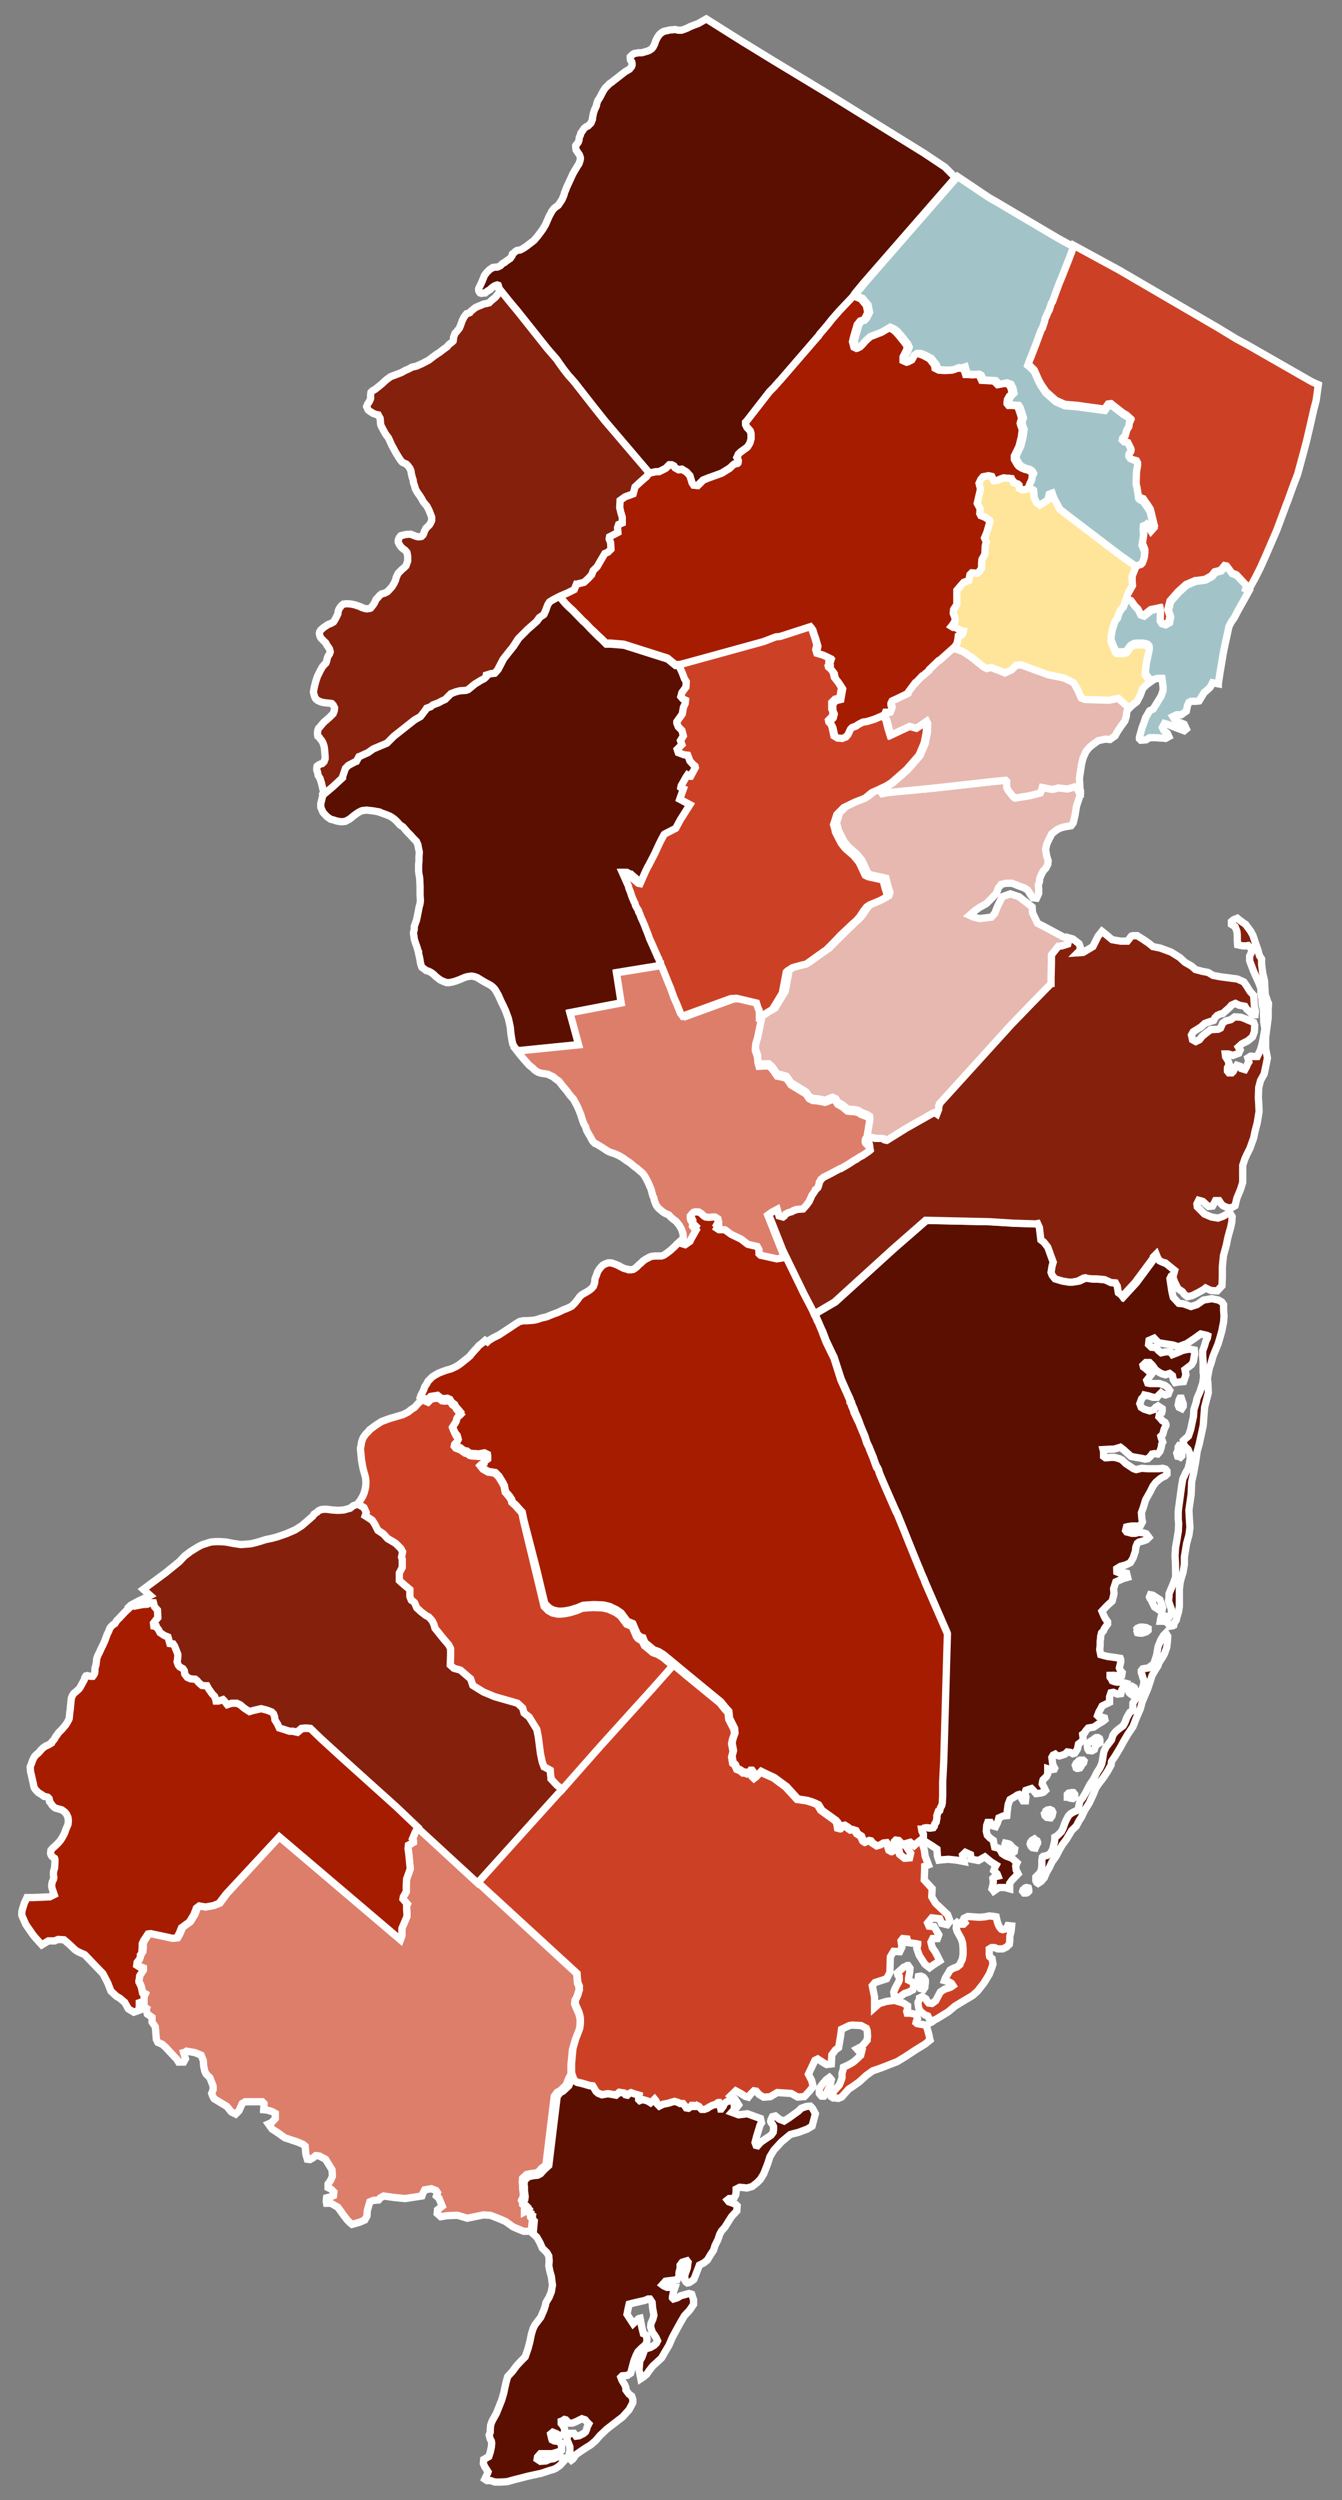 <?xml version="1.0" encoding="UTF-8" standalone="no"?>
<svg
   viewBox="0 0 369 687"
   width="369"
   height="687"
   version="1.1"
   id="svg11733"
   sodipodi:docname="new_jersey_counties_by_race.svg"
   inkscape:version="1.2.1 (9c6d41e4, 2022-07-14)"
   xmlns:inkscape="http://www.inkscape.org/namespaces/inkscape"
   xmlns:sodipodi="http://sodipodi.sourceforge.net/DTD/sodipodi-0.dtd"
   xmlns="http://www.w3.org/2000/svg"
   xmlns:svg="http://www.w3.org/2000/svg">
  <rect x="0" y="0" width="369" height="687" fill="#808080" stroke="none"/>
  <defs
     id="defs11737" />
  <sodipodi:namedview
     id="namedview11735"
     pagecolor="#ffffff"
     bordercolor="#000000"
     borderopacity="0.25"
     inkscape:showpageshadow="2"
     inkscape:pageopacity="0.0"
     inkscape:pagecheckerboard="0"
     inkscape:deskcolor="#d1d1d1"
     showgrid="false"
     inkscape:zoom="0.75170193"
     inkscape:cx="69.176356"
     inkscape:cy="383.79574"
     inkscape:window-width="1409"
     inkscape:window-height="799"
     inkscape:window-x="0"
     inkscape:window-y="23"
     inkscape:window-maximized="0"
     inkscape:current-layer="svg11733" />
  <style
     id="style11710">#Passaic, #Hudson {  }
#Middlesex, #Union {   }
#Mercer, #Cumberland {   }
#Atlantic, #Bergen, #Camden, #Somerset {   }
#Salem, #Morris, #Burlington {   }
#Warren, #Gloucester, #Monmouth {   }
#Cape_May, #Sussex, #Ocean, #Hunterdon {   }
tspan { white-space:pre }
.shp0 { fill: #86b6f2;stroke: #ffffff;stroke-width: 2 }
.shp1 { fill: #cc2f4a;stroke: #ffffff;stroke-width: 2 }
.shp2 { fill: #e27f90;stroke: #ffffff;stroke-width: 2 }
.shp3 { fill: #4389e3;stroke: #ffffff;stroke-width: 2 }
.shp4 { fill: #1666cb;stroke: #ffffff;stroke-width: 2 }
.shp5 { fill: #b9d7ff;stroke: #ffffff;stroke-width: 2 }
</style>
  <path
     id="Atlantic"
     fill-rule="evenodd"
     class="shp0"
     d="M188.44 460.16L197.94 467.94L199.22 469.56L200.13 470.56L200.25 471.31L200.38 472.44L200.91 473.47L201.81 475.22L201.94 476.47L201.41 477.88L201.16 479.13L201.56 481.28L201.16 482.78L201.44 484.53L202.06 485.03L202.56 486.19L203.47 486.56L204.25 487.19L204.75 487.19L205.41 487.44L205.91 487.19L206.28 486.69L206.66 486.69L206.91 487.06L207.06 487.56L206.91 488.31L207.31 488.69L207.81 488.31L209.13 486.94L209.88 487.31L212.69 488.56L216.03 491.06L219.13 494.44L221.69 494.81L222.97 495.19L224 495.56L224.78 495.94L225.66 497.44L229.53 500.22L230.03 500.84L230.28 502.34L230.78 502.47L231.44 501.72L231.94 501.59L232.72 502.09L233.22 502.47L233.75 502.84L234.13 502.72L235 502.97L235.53 503.88L236.56 504.5L237.22 505.88L237.59 506.13L238.75 505.63L239.25 505.75L239.75 506.38L240.91 507.13L241.94 506.88L242.72 506.38L243.63 506.25L244 506.88L244.13 507.63L244.38 508.38L244.88 508.63L245.03 508.63L245.53 508.38L245.66 507.25L245.78 505.84L246.19 505.47L246.94 505.59L247.47 506.09L247.47 506.34L246.94 508L247.34 509.5L248.59 510.53L249.91 510.38L250.16 509.13L248.97 507.38L248.72 506.59L250.16 506.22L251.31 507.09L252.47 506.09L253.22 505.47L253.59 506.47L254.13 508.25L254.38 510L255.28 512.41L254.25 512.78L254.25 513.66L254.13 516.56L256.31 518.94L256.19 521.19L257.22 522.94L260.56 526.09L261.22 527.84L260.44 528.87L258.91 528.5L258.38 527.22L256.22 526.97L255.06 528.37L255.44 529.25L256.84 529.37L258.13 531.62L257.75 532.66L256.47 532.66L255.97 533.66L256.34 535.16L257.22 536.41L258.41 538.78L256.59 539.94L255.59 540.69L254.31 539.69L253.66 538.69L252.75 537.28L252.09 535.41L252.34 534.41L252.34 534.16L251.72 534.03L249.69 533.78L249.41 532.78L248.25 532.66L247.75 533.28L248 535.03L247.38 536.28L245.72 536.16L244.81 537.69L244.69 541.97L243.78 543.72L240.59 544.75L239.84 545.62L240.47 548.78L240.47 551.66L241.75 550.53L243.81 549.91L245.97 549.66L248.41 550.41L249.56 551.16L249.56 551.91L249.31 552.66L249.44 553.16L250.19 553.16L251.5 553.41L252 553.78L252.28 554.66L252 555.28L251.88 555.78L252.16 556.03L253.56 556.28L254.31 556.41L254.81 556.91L255.09 557.91L255.34 558.81L255.47 559.31L255.59 559.94L255.59 560.19L255.72 560.56L254.31 561.69L251.63 563.34L248.94 565.12L246.66 566.5L244.72 567.25L242.16 568.25L239.97 569L238.19 570.28L236.28 572.03L234.47 573.31L233.34 574.06L232.44 575.06L231.41 576.22L230.5 576.59L229.59 576.47L229.09 576.47L228.72 576.22L228.84 575.72L229.34 574.44L229.97 573.81L230.75 572.94L231.13 572.06L231.53 570.91L231.53 569.66L231.78 568.91L231.91 568L232.81 567.62L233.97 567L234.59 566.62L235.34 566L235.88 565.5L236.5 564.87L236.66 564.75L236.91 563.75L236.25 563.75L235.59 563L237.03 562.25L238.44 560.59L238.44 560.22L238.56 559.59L238.44 557.94L238.19 557.31L236.75 556.56L234.31 556.44L233.56 556.56L231.38 557.59L231.13 559.47L230.59 562.62L229.72 563.25L228.72 564.62L228.59 567.12L227.28 567.28L226.38 566.75L224.84 565.75L224.09 566.12L223.59 567.16L222.28 569.94L223.19 571.69L223.59 573.31L222.56 574.59L221.16 576.09L219.34 576.22L217.56 575.22L213.72 574.97L211.78 576.12L209.97 576.25L208.72 575.5L207.94 574.59L207.31 574.5L206.41 575.38L205.75 576.25L204.88 576L203.72 575.25L202.31 574.5L200.88 575.88L202.06 576.75L203.09 578.38L202.06 579.75L201.94 579.13L201.94 578.38L201.28 577.5L200.5 577.63L200 577.75L199.38 578.13L199 578.63L198.84 579L198.22 579.75L198.09 579.75L197.97 579.25L197.97 578.88L197.56 578L197.44 578L197.19 578.13L196.53 578.63L195.88 578.75L194.63 579.25L194.25 579.53L193.47 579.78L192.69 579.78L192.31 579.41L192.06 579.03L191.41 578.75L191.03 579.03L190.78 579.03L190.53 578.78L190.16 578.78L189.91 579.16L189.25 579.53L188.59 579.41L188.22 578.78L187.69 578.16L186.91 578.16L186.41 577.91L185.41 577.63L184.63 577.78L183.72 578.03L182.19 578.28L181.16 578.78L180.53 578.16L180.28 577.41L179.88 576.91L179.38 577.41L178.72 577.91L177.94 577.41L176.53 577.03L175.78 577.28L175.53 577.03L175.53 576.41L175.66 575.78L174.25 575.41L173.47 575.13L172.81 575.41L172.44 575.78L171.91 575.66L171.53 575.16L170.78 575.03L170.41 574.91L170.28 574.91L169.38 575.66L167.19 575.28L165.53 575.53L164.5 575.16L163.84 574.66L162.94 573.13L162.03 573L160 572.38L158.72 572.13L157.81 571.5L157.16 569.63L157.16 567L157.53 562.84L158.31 560.06L159.06 558.06L159.47 556.91L159.59 555.66L159.59 554.66L159.47 553.91L159.19 552.88L158.81 552L158.41 551.13L158.16 550.38L158.28 549.38L158.56 548.88L158.94 548L159.06 547.5L159.31 546.75L159.31 545.75L158.94 544.84L158.81 544.09L158.66 542.22L131.22 517.06L154.5 491.25L165.13 479.28L179.47 463.41L184.97 457.25L188.44 460.16ZM273.16 526.56L273.91 526.69L274.19 527.94L274.44 528.72L274.81 529.47L275.31 530.09L275.69 530.22L276.75 529.97L277.13 529.09L278.16 529.19L278.03 530.59L277.66 532.09L277.66 533.13L277.53 534.25L276.75 535L275.72 535.5L274.31 535.5L273.44 535.13L272.66 535.13L272 535.53L272 537.03L272.13 537.66L272.78 538.16L273.03 539.69L272.66 540.81L272.03 542.44L270.59 544.81L268.81 547.09L267.41 548.34L265.22 549.63L262.56 551.25L260.75 552.78L257.69 554.66L256.91 555.06L256.28 555.56L255.75 555.81L255.5 554.69L255.09 553.91L254.34 553.66L253.19 552.78L252.81 552.28L252.56 551.53L252.41 550.41L252.41 550.16L252.81 549.38L252.81 549L253.56 548.63L253.84 548.75L254.59 549.25L254.84 549.75L255.34 550.38L256.25 550.5L257.28 549.75L258.56 547.34L258.94 547.09L259.72 546.59L260.88 546.22L261.5 545.97L262.03 545.59L261.63 544.97L261 544.59L260.09 544.34L259.69 544.22L259.97 543.44L260.59 542.44L261.25 541.31L262.16 540.81L263.19 540.44L263.94 539.81L264.06 539.44L264.56 538.44L264.81 537.16L264.81 535.41L264.69 533.91L264.31 532.75L263.69 531.63L263.16 530.63L262.91 529.75L263.03 528.97L262.91 528.47L263.16 528.22L263.94 528.72L264.94 528.72L265.31 528.34L264.81 527.59L265.06 527.09L266.09 526.59L269.31 526.81L270.81 526.69L272 526.44L273.16 526.56ZM249.69 540.06L250.22 540.81L250.09 542.22L249.81 543.59L249.81 544.09L250.59 544.47L251.13 544.97L251.25 545.88L251 546.75L249.84 547.38L248.69 547.75L248.19 548.13L247.28 548.78L246.38 548.78L245.88 548.25L245.75 547.38L246 546.63L246.63 545.38L247.03 544.72L247.28 544.09L247.28 543.09L246.88 542.72L246.75 542.09L247.16 541.72L247.91 541.06L248.44 540.56L249.06 540.31L249.44 540.06L249.69 540.06ZM253.81 543.22L254.06 543.47L254.44 544.09L254.44 544.97L254.31 545.59L254.31 546.09L253.94 546.63L253.06 546.38L252.81 545.72L252.66 544.97L252.41 543.97L252.53 543.09L253.19 542.97L253.81 543.22ZM228.19 570.94L228.59 571.44L228.22 573.19L227.69 574.19L227.19 575.22L226.56 575.97L225.91 575.97L225.66 575.72L225.28 575.22L225.28 574.06L225.66 573.31L226.31 572.44L226.81 571.94L227.19 571.44L228.06 570.81L228.19 570.94Z"
     style="fill:#cc4125;fill-opacity:1" />
  <path
     id="Ocean"
     fill-rule="evenodd"
     class="shp1"
     d="M272.44 335.69L278.72 336.06L285.03 336.28L285.53 336.16L286.06 337.31L286.19 338.19L286.44 340.69L287.19 341.34L288.34 342.72L289.25 345.22L289.91 346.84L289.66 347.84L289.41 349.63L289.66 350.38L290.44 351.38L292.47 352L294.28 352.25L295.19 352.25L296.81 352L298.38 351.25L298.88 351.13L299.66 351.34L300.69 351.47L301.81 351.47L303.22 351.59L304.25 351.72L305.28 352.22L305.91 352.47L307.19 352.59L307.72 353.5L307.97 355.25L308.75 355.88L309 356.25L312.47 352.47L317.31 345.94L317.44 345.56L318.22 344.78L318.59 345.81L319.13 346.56L320.28 347.06L320.78 347.19L323.34 349.31L322.84 351.09L322.56 350.22L322.06 350.59L321.69 351.34L322.19 354.72L322.59 356.47L324.13 358.13L325.41 358.25L327.47 359L329.13 358.47L330.91 357.22L333.22 356.84L335.03 357.22L335.91 357.72L336.03 357.84L336.44 358.47L336.44 359.84L336.56 361.63L336.44 363.25L335.94 365.78L335.41 367.66L334.91 369.31L334.03 371.44L333.53 372.69L333 374.56L332.5 375.97L332 378.75L332.13 380.13L332.25 382.66L331.22 386.69L330.84 391.69L330.22 394.59L329.72 396.88L329.19 398.75L328.81 401.41L328.19 404.81L327.66 407.19L327.53 410.59L326.91 414.88L327.03 417.38L327.19 419.66L326.91 421.81L326.28 424.06L325.66 427.81L325.66 429.84L325.28 432.13L324.91 433.25L324.53 434.63L324.28 436.66L324.28 441.41L324.03 442.94L323.66 444.19L323.41 445.19L322.88 445.94L322.75 446.59L322.5 446.72L321.72 446.84L321.06 445.97L320.56 445.56L319.69 445.47L319.03 445.47L319.16 444.69L319.28 444.19L319.81 443.81L320.69 444.19L321.47 444.31L322.09 443.31L322.09 442.16L321.72 441.16L321.31 439.91L321.44 438.66L321.44 437.91L321.81 437.03L322.59 435.16L323.25 433.38L323.25 432.38L323.22 429.84L323.09 427.44L323.22 425.31L323.59 423.19L324 420.69L324.09 418.66L323.97 417.41L323.97 415.38L324.09 414.25L324.34 412.47L324.59 410.59L324.88 408.44L325.25 406.31L325.63 405.56L326 404.69L326.66 403.56L327.03 402.16L327.28 400.66L327.16 399.41L326.66 398.25L325.88 397.5L325.47 396.88L325.34 395.88L325.88 395.38L326.78 394.59L327.41 392.72L327.78 390.94L328.16 389.19L328.28 387.31L328.91 385.31L329.16 384.16L329.94 382.41L330.31 381.25L330.69 380.13L330.97 378.13L330.81 377.09L330.81 374.19L330.69 372.56L330.69 371.19L331.19 369.81L331.59 368.44L331.97 367.69L332.09 367.03L331.84 366.91L330.16 366.53L329.41 367.06L328.38 367.81L326.31 369.19L325.28 369.56L324.03 370.06L322.5 369.56L320.81 369.31L318.53 368.94L317.34 367.69L315.94 368.31L315.81 369.44L316.59 370.19L317.88 370.31L318.53 371.09L319.28 371.72L320.56 371.44L321.84 371.44L322.38 372.22L323.75 371.69L325.16 371.06L326.97 370.69L328.38 370.94L328.5 372.06L328.38 372.56L328.13 374.09L327.63 374.97L325.81 376.34L326.09 377.75L325.44 379.63L324.03 379.75L323.13 379.91L322.63 379.13L322.38 378L321.59 377.38L320.44 377.75L319.53 377.5L318.78 377.13L317.75 376.38L316.84 375.13L316.09 374.38L315.06 374.38L314.28 375.13L314.41 375.63L314.94 376L316.09 377L316.59 377.63L315.31 379.28L315.59 380.03L316.22 380.16L318.78 380.16L320.31 380.66L321.09 381.28L321.63 382.03L321.22 383.06L320.47 383.31L319.81 383.06L319.28 382.69L318.53 383.44L318.16 383.94L317 383.94L315.84 383.56L314.69 383.31L314.44 383.81L313.91 384.31L313.41 385.69L313.78 386.69L314.56 387.19L316.13 387.69L317.28 387.31L317.78 386.69L318.41 386.31L319.19 386.81L319.56 387.06L319.56 387.69L319.44 388.19L318.78 388.69L318.66 389.31L319.06 389.72L319.56 390.34L320.34 390.84L320.59 391.34L320.59 391.72L320.09 392.72L319.72 394.13L319.19 394.63L319.31 395.13L319.59 395.88L319.72 396.25L319.44 396.75L319.31 397.66L318.94 398.78L318.31 399.53L317.41 399.41L316.78 399.53L316.41 400.06L315.63 400.81L314.84 400.94L313.81 400.69L312.31 400.44L311 400.19L309.59 398.94L309.06 398.44L308.06 397.66L307.16 397.94L306.25 398.19L305.38 398.19L303.31 398.31L303.44 398.81L303.44 400.19L303.94 400.56L304.34 400.56L305.5 400.44L306.41 400.44L307.81 400.81L308.56 401.19L309.59 402.19L310.75 402.94L311.66 403.56L312.41 403.81L313.94 403.44L315.5 403.56L318.56 403.56L319.72 403.44L320.5 403.69L320.88 404.19L320.88 405.06L320.38 405.56L319.59 405.94L318.97 406.31L317.81 407.31L317.03 408.34L316.28 409.84L315 412.13L314.38 414.16L313.84 415.66L313.97 417.28L314.13 418.19L313.59 419.19L312.81 419.31L311.19 419.31L310.28 419.44L309.75 419.56L309.5 420.56L309.78 420.94L310.28 421.06L311.19 421.31L312.19 421.31L313.09 421.06L314.38 421.19L315.16 421.44L315.91 422.44L315.28 423.06L314.25 423.44L313.22 423.69L312.72 424.06L312.31 425.09L312.19 426.22L311.56 428.09L310.81 429.38L309.53 430L308.09 430.38L307.06 431.03L307.09 431.91L307.72 432.16L308.75 432.03L309.78 432.28L310.06 433.41L308.75 433.78L306.81 434.66L306.19 436.53L306.31 437.91L305.81 439.94L304.69 440.94L303.91 441.72L303 442.72L303.53 443.97L303.91 444.72L304.56 445.63L304.56 446.25L304.19 446.75L303.66 447.5L303.41 448.13L302.88 448.66L302.63 449.66L302.63 450.16L302.5 450.91L302.5 452.16L302.38 453.28L302.66 454.66L303.56 454.91L304.56 455.16L306.47 455.41L308.03 455.66L308.16 456.03L308.16 456.66L307.78 458.31L308.03 458.94L308.56 459.56L308.44 460.31L307.53 460.44L307 460.44L306.25 460.31L305.22 460.34L305.22 460.84L305.59 461.34L305.84 461.84L306.5 462.09L307.16 462.22L308.44 462.22L309.81 462.59L309.69 463.09L309.31 463.59L308.69 463.97L308.44 464.34L308.19 465.38L307.28 465.5L306.13 465L305.47 465.13L305.09 466.25L305.09 467.75L304.56 468L303.06 468.75L302.53 469.75L302.16 470.38L301.78 471.41L302.03 471.66L302.81 471.78L303.69 472.03L303.81 472.53L303.19 473.03L302.28 473.53L300.75 474.56L299.22 474.81L298.56 475.56L298.19 476.19L297.69 476.56L297.81 477.59L297.69 478.34L296.53 479.22L296.28 480.47L296.16 480.75L295.5 481.75L295 481.88L294.34 481.5L293.47 481.38L292.84 482L291.28 482.5L290.38 482.25L290.13 482L289.59 482.25L289.22 482.88L289.47 484.88L290 485.88L289.88 486.13L288.97 486.28L288.09 486L288.09 487.41L287.72 488.16L286.81 489.03L286.69 489.41L286.56 490.19L287.06 491.06L287.47 491.94L286.94 492.44L286.19 492.69L284.88 492.84L284.13 491.94L283.63 491.44L282.06 491.94L281.81 492.59L282.09 493.72L281.97 494.84L281.31 494.84L280.66 493.72L280.16 493.09L279.75 493.22L279 493.72L277.72 494.47L277.22 495.75L276.97 497.5L276.84 498.88L275.81 499L274.66 499.5L274.5 500.13L274.25 500.88L273.75 501.91L272.88 501.66L272.34 500.75L271.59 500.75L271.31 501.53L271.19 503.16L271.47 504.28L272.25 505.06L273.13 505.69L273.25 506.44L273.5 507.56L274.53 507.81L275.03 508.31L275.56 509.31L276.59 509.97L278.25 510.59L279.66 511.84L279.28 512.72L279.41 513.84L279.94 514.88L278.25 516.63L277.63 517.5L277.63 519L276.22 518.63L274.69 518.63L273.25 519.63L273 519.25L272.75 519L273 518L273.13 517.13L273 516.13L273.38 515.75L274.41 515.5L274.16 514.88L273.25 514L273.5 513.25L273.91 512.47L272.5 511.59L270.81 510.22L269.03 511.22L267 510.84L266.84 509.59L265.44 508.97L264.66 509.72L265.06 511.5L263.13 511.13L260.81 510.88L259.28 511L258.13 511.13L257.75 510L257.63 508.09L256.34 507.22L254.53 506.09L253.63 506.47L253.25 505.47L253.88 505.09L253.88 503.94L253.5 503.19L253.38 502.56L253.75 502.56L254 502.31L254.53 502.19L254.91 502.19L255.56 502.31L256.59 502.19L256.84 501.81L256.97 501.19L257.34 500.66L257.47 500.03L257.63 499.53L257.63 498.78L258 497.66L258.13 497L258.25 496.88L258.38 496.38L258.88 495.38L259 494.88L259.13 492.88L259.13 489.22L259.38 483.31L260.34 448.44L254.16 434.22L254.03 433.84L253.25 432.09L252.88 431.09L252.75 430.84L252.38 429.97L249.78 423.53L248.38 420.03L246.59 415.59L246.31 415.09L243.13 407.84L241.94 405.06L241.69 404.31L241.56 403.81L241.31 403.28L241.03 402.91L240.41 401.28L240.13 400.41L239.13 398L239 397.63L238.63 396.88L238.34 396.25L237.84 394.63L236.53 391.5L236.28 390.72L235.78 389.47L235.28 388.34L235.03 387.72L234.88 387.22L234.25 385.81L234.13 385.31L233.84 384.94L233.84 384.69L233.72 384.31L233.06 382.91L231.28 378.88L229.34 372.88L228.84 371.88L227.16 368.34L226.16 365.69L226 365.44L224.97 363.06L224.72 362.53L224.31 361.53L224.06 361.06L229.69 357.78L245.94 343.03L254.78 335.34L272.44 335.69ZM324.81 384.19L325.06 384.94L325.34 385.69L325.34 386.44L324.94 387.06L324.19 386.69L323.94 386.06L324.06 385.56L324.19 384.69L324.44 384.19L324.81 384.19ZM324.59 397.38L325.09 398.5L324.97 399.28L324.97 400.03L324.59 400.41L324.34 400.28L323.81 400.16L323.56 399.28L323.94 398.41L323.94 397.63L324.19 397.25L324.59 397.38ZM316.97 438.31L318.13 439.06L318.91 439.56L319.41 440.81L319.69 441.69L319.56 442.31L318.78 442.44L318.25 442.06L317.47 441.56L316.72 440.06L316.44 439.44L316.19 439.19L316.06 438.81L316.31 438.19L316.97 438.31ZM314.31 447.09L315.19 447.22L315.69 447.47L315.69 447.97L315.19 448.38L314.06 448.75L313.28 448.75L312.75 448.63L312.63 448.25L312.75 448L312.63 447.5L312.75 447.38L313.53 447.09L314.31 447.09ZM321.09 449.59L320.97 451.25L320.81 452.63L320.19 454.41L319.56 455.53L318.69 456.81L318.41 457.69L317.53 459.06L316.75 460.44L316.25 462.06L315.47 464.34L314.81 465.84L314.06 467.63L313.56 469.5L312.41 472.16L311.53 474.44L310.09 476.56L308.84 478.69L308.09 480.09L306.66 482.47L305.63 484L305.5 485L304.5 486.78L303.34 488.53L302.06 490.19L301.31 491.31L300.66 492.94L299.5 495.44L298.22 497.47L297.34 499.34L296.72 500.25L295.94 501.75L294.66 503L293.22 505.41L292.09 506.91L291.22 508.41L290.44 509.94L289.66 511.06L289.28 511.56L288.5 513.22L287.75 514.47L287.13 515.97L286.22 517L285.44 517.5L285.06 517.25L284.81 516.75L284.81 515.75L285.97 514.59L286.34 513.72L286.47 512.59L286.47 511.19L286.59 510.31L286.84 510.06L288 509.81L288.75 509.31L289.41 508.28L289.91 506.28L290.03 505.41L290.03 504.78L290.69 504.41L291.84 503.28L292.34 502.25L292.72 501.13L293.09 500.25L293.75 499L294.38 498.34L295.28 497.84L296.19 497.47L296.56 496.72L296.69 495.97L296.94 494.94L297.72 493.94L298.47 492.69L299.63 490.44L300.66 488.91L301.69 486.91L302.44 485.75L302.94 484.63L303.19 483.38L303.31 482.5L303.56 481.22L304.09 480.09L304.97 478.94L305.63 478.06L306 476.81L306.53 476.06L307.03 475.56L307.81 474.94L308.81 474.19L309.31 473.31L309.84 471.91L310.63 470.53L311.38 470.03L311.5 469.25L311.5 468L312.28 466.75L312.94 465.97L313.56 465.22L314.06 464.09L314.44 462.84L314.56 461.81L314.19 460.81L314.06 460.31L313.81 459.56L313.81 459.06L314.19 458.56L314.81 458.44L315.72 458.31L317.25 457.19L318.03 454.78L318.41 452.5L319.16 450.63L319.91 449.38L320.56 448.72L321.09 449.59ZM311.88 463.72L312.03 464.09L312.03 464.97L311.63 465.47L311.13 465.63L310.72 465.34L310.47 465.09L310.34 464.72L310.34 464.09L310.59 463.97L310.72 463.59L311.25 463.34L311.88 463.72ZM301.91 477.44L302.31 477.69L302.44 478.06L302.44 478.84L301.66 479.34L301.16 479.84L301.03 480.34L300.91 480.72L300.25 481.09L299.34 480.97L299.09 480.59L298.97 479.84L299.09 479.09L299.72 478.59L300.25 478.22L300.75 477.97L301 477.69L301.41 477.44L301.91 477.44ZM297.81 483.63L298.06 483.88L297.94 484.38L297.44 484.91L297.19 485.41L296.94 485.78L296.41 485.91L296.16 485.91L295.91 485.78L295.66 485.03L295.91 484.53L296.16 484.41L296.53 483.88L296.94 483.63L297.81 483.63ZM295.13 492.56L295.53 493.06L295.53 493.69L295 494.19L294.13 494.06L293.72 493.81L293.47 493.81L293.47 493.06L293.84 492.69L294.63 492.56L295.13 492.56ZM289.25 497.47L289.5 498L289.25 499L288.88 499.5L287.84 499.38L287.31 498.88L287.19 498.38L287.44 498.13L287.56 497.63L287.97 497.34L288.72 497.22L289.25 497.47ZM284.66 505.56L285.16 505.81L285.31 506.19L285.31 506.44L285.03 506.94L284.66 507.81L283.88 507.69L283.5 507.31L283.25 506.69L283.38 506.19L283.63 505.94L283.75 505.69L284.41 505.31L284.66 505.56ZM277.06 506.56L277.47 506.69L277.84 506.94L278.09 507.31L278.63 507.81L279 508.06L278.88 508.81L278.38 509.19L276.81 508.94L276.44 508.56L276.31 508.19L276.31 506.81L276.44 506.44L277.06 506.56ZM282.75 518.75L282.88 519.28L282.88 519.66L282.5 520.03L282.22 520.16L281.59 520.16L281.19 519.66L281.31 519.28L281.47 519.16L281.84 518.78L282.22 518.63L282.75 518.75Z"
     style="fill:#5b0f00;fill-opacity:1" />
  <path
     id="Monmouth"
     class="shp2"
     d="M293.6 257.6L295 258L296.7 259.3L297.1 260.4L296.8 261.3L296.3 261.8L297.8 261.7L300.5 260.1L301.9 257.3L303 255.9L304 256.7L305.8 258.2L308.1 258.6L310 258.6L311.1 257.2L311.5 257.1L312.7 257.1L314.3 258.1L315.9 259.2L317 260.1L319 260.5L322 261.6L324.4 263.1L325.8 264.4L327.7 265.5L328.7 266.4L330.6 266.9L332.2 267.2L333.5 268L335.6 268.4L340.2 269L342 269.8L342.9 271.1L343.7 272.4L344.7 273.5L344.8 274.8L344.9 276.4L345.2 277.8L345.1 278.8L344.3 278.8L343.9 278.3L343.3 277.7L342.8 277.3L342.3 276.5L340.7 276.2L339.7 275.7L338.6 276.2L338.1 276.8L337.2 277.6L336.2 278.5L335.6 278.6L334.7 279L334.1 279.6L333.7 280.4L332.4 280.8L331.3 281.2L330.2 282.2L328.1 283.5L327.6 284.4L327.9 285.7L328.8 286.2L329.8 285.7L330.6 284.7L331.6 283.9L332.9 282.9L333.5 282.9L335 282.8L335.6 282.5L336.2 281.1L337.1 280.5L338.4 280.2L339.5 279.4L341.2 279.5L342.3 279.9L343.4 280.4L344.7 280.9L345 281.7L344.9 283.5L344.4 284.9L343.1 286L341.5 286.8L340.5 287.7L341 288.5L340.6 289.4L339 290L337.8 289.6L336.9 289.6L337 290.4L337.6 291.3L338 292.4L337.5 293.4L337.5 294.3L337.9 294.8L338.7 294.8L339.1 294.4L339.5 293.6L340.1 292.7L341 293L341.3 293.6L342.3 293.9L342.8 293L342.9 292.6L343.4 291.8L343.1 290.7L343.9 290.2L344.8 290.3L345.7 290.3L346.6 288.4L347.1 286.6L347.4 285L347.8 282.7L347.5 280.9L347.4 278.4L347.4 277.3L347.1 276.2L347 275.3L347 274.7L346.7 272.9L346.7 271.6L346.1 270L344.7 266.9L343.6 264L343.6 262.7L344.1 261.7L344.1 260.7L343.2 259.8L342.6 259.9L341.7 259.9L340.3 259.6L340.2 258.1L340.2 256.8L340.1 255.9L339.6 254.6L338.6 254L338.6 253.2L339.2 252.7L340.2 252.3L340.8 252.8L341.9 253.6L342.5 254L343.9 255.9L344.5 257L345.1 258.8L345.9 261.1L346.3 262.6L346.9 263.5L346.9 265L347.2 267.4L347.7 269.5L347.8 271.4L347.9 273.3L348.4 274.7L348.5 275.1L348.8 275.7L348.7 277.6L348.7 279.7L348.4 282L348 285L348 288.1L348.5 290.7L348.2 292.2L348.1 292.7L347.6 295.1L346.6 296.9L346.1 298.8L346 301.6L346.1 303.1L346.2 305.4L345.7 308.5L345.1 310.8L344.7 312.7L343.7 315.5L342.8 317.3L342.3 318.4L341.7 320.2L341.7 322.1L341.7 324.9L341.1 326.8L340.1 329.2L339.6 331.3L338.7 331.8L337.7 331.9L336.3 331.3L335.8 330.8L335.2 329.9L334.2 329.9L333.9 330.5L333.4 331.4L332.3 331.5L331.7 331L330.7 330.1L329.6 329.8L329.1 330.8L329.2 331.6L329.8 332.2L331.2 333.6L333.1 334.4L334.9 334.7L336.3 334.2L337.7 333.4L338.3 333.5L338.8 334.3L338.7 335.8L338.4 337.2L337.6 340.1L337.2 342.1L336.4 345L336.1 348.1L336.1 350.7L336 353.3L334.7 354.7L333 354.6L332.1 354.2L331.5 353.9L331 354.3L329.6 355.1L327.8 356L326.5 356.3L325.7 355.7L325.1 354.9L323.9 354.1L323 352.3L322.5 350.9L323 349.1L320.4 347L319.9 346.9L318.8 346.4L318.3 345.6L317.9 344.6L317.1 345.4L317 345.8L312.1 352.4L308.6 356.2L308.3 355.8L307.5 355.2L307.2 353.4L306.7 352.5L305.4 352.4L304.8 352.1L303.7 351.6L302.7 351.5L301.3 351.4L300.2 351.4L299.2 351.3L298.4 351.1L297.9 351.2L296.4 352L294.8 352.3L293.9 352.3L292.1 352L290.1 351.4L289.3 350.4L289 349.6L289.3 347.8L289.6 346.8L289 345.2L288.1 342.7L287 341.3L286.2 340.7L285.9 338.2L285.8 337.3L285.3 336.2L284.8 336.3L278.5 336.1L272.2 335.7L254.5 335.3L245.7 343L229.4 357.8L223.8 361.1L223.2 359.7L220.9 355.3L215.5 344.2L210.9 332.6L212 331.8L213.5 331L214 332.8L215.1 333.1L215.5 332.8L215.8 332.3L216.6 331.9L217.6 331.6L218 331.3L218.5 331.2L218.6 331.1L219 331L219.1 331L220.6 330.9L221.5 329.9L222.3 328.8L222.9 327.5L223 327.2L223.3 326.8L223.9 325.9L224 325.6L224.4 325.3L224.7 325L225 324.1L225.1 323.5L225.4 323.1L225.5 322.8L225.9 322.5L226.2 322.2L228 321.3L230.8 319.8L230.9 319.8L232.8 318.7L234.9 317.4L235.2 317.3L235.6 317L236.2 316.6L237 316.2L237.1 316.1L237.6 315.8L238 315.5L238.6 315.1L239 314.8L239.1 314.7L239 314.2L238.7 313.7L238.2 313.2L238.1 313.1L237.8 312.8L237.7 312.5L237.7 312.7L237.8 312.4L238.1 312.3L238.2 312.3L240.3 312.7L240.6 312.8L242.2 312.8L242.8 312.9L243.2 313.2L243.7 313.3L249 310L255.9 306.1L256.7 305.7L256.8 305.7L256.9 305.6L257.4 304.3L257.4 303.5L257.5 303.4L257.6 303.1L257.6 302.8L277.3 281.1L283.2 275L287.1 271L288.1 270L288.2 269.7L288.3 269.7L288.3 268.1L288.4 264.1L288.4 262.2L288.4 261.9L290.3 259.5L291.3 259.4L292.9 258.9L293.6 257.6L293.6 257.6Z"
     style="fill:#85200c;fill-opacity:1" />
  <path
     id="Bergen"
     class="shp0"
     d="M295.2 67.4L293.8 71.1L291.7 76.4L291.3 77.3L290.3 80L289.4 82.5L289.1 82.9L288.5 84.8L288.2 85.3L287.7 86.5L287.4 87.1L287.3 87.5L287.2 88L286.6 89.8L286.3 90.2L284.9 94L283.4 97.9L283.1 98.6L282.6 100L283 100.3L283.9 101.2L284.4 101.7L285.5 104.2L285.8 104.8L286.3 105.7L287.2 107L287.6 107.6L290.3 110L292.8 111.1L296.4 111.4L298.4 111.7L303.7 112.4L304.7 111L305.5 110.9L306.1 111.4L308.8 113.5L309.7 114L310.8 115L310.4 115.9L310.3 116.8L309.7 117.8L309.3 119.7L309 120L308.6 120.4L308.5 120.9L309 121.4L309.4 121.4L309.7 121.5L310 121.6L310.3 122.2L310.8 123.2L310.9 123.5L310.9 123.7L310.8 124.1L310.7 124.2L310.4 124.6L310.3 125L310.3 125.4L310.7 126L311.6 126.4L312.1 126.5L312.4 126.6L312.7 127.2L312.7 127.8L312.4 129.6L312.3 132.2L312.3 132.8L312.3 133.1L312.4 133.5L312.5 133.8L312.9 136.3L313 136.7L313.2 136.4L313.5 136.7L313.8 136.8L313.9 136.9L314.2 137L314.3 137.1L314.4 137.1L315.3 138.4L315.4 138.5L316.3 139.9L317.4 144.4L316.6 145.3L315.7 143.8L315.4 143.5L315.3 143.6L314.5 143.9L314.4 144.9L314.5 145.8L314.5 146.7L314.1 149.2L314.7 150.7L314.8 151L314.8 151.9L314.7 152.4L314.7 152.7L314.6 153L314.3 153.8L314.2 154.1L313.8 154.5L313.4 154.6L312.4 155L312 155.9L311.2 157.9L311.2 159.2L311.3 160.5L310 162.8L309.4 164.6L310.9 165L311.9 166.4L312.7 167.2L313.5 168.8L314.4 169.1L316.4 167.5L318.8 167L318.9 167.6L318.8 170.4L319.3 171.2L320.3 171.5L321.4 170.9L321.7 169.3L321.1 167.5L321.7 165.1L323.9 162.6L326.1 160.6L328.7 159.5L329.1 159.5L331.3 159.2L333.1 158.2L334 157.1L335.6 156.7L336.7 155.4L337.2 155.5L338.6 157.4L339.9 157.9L342.6 160.8L342.3 161.7L343.2 162.2L343.6 161.6L345.2 158.7L346.6 155.9L347.9 153L348.2 152.3L351.1 145.6L353.7 138.6L354.1 137.6L355.5 133.7L356.8 130.3L357.7 127L359.2 121.4L360 118L361.3 112.3L361.9 110L362.5 105.7L360.9 105L360 104.5L343.4 95L339.9 93.1L334.8 90L307.7 74.2L295.2 67.4Z"
     style="fill:#cc4125;fill-opacity:1" />
  <path
     id="Burlington"
     class="shp0"
     d="M187.4 340.7L188.4 341L189.7 340.1L190.1 339.3L191.4 337L190.8 336.4L190.4 335.9L190.5 335.3L190.2 334.7L189.9 334.2L189.8 333.7L189.8 333.1L190.3 332.5L190.7 332.1L191.1 332L192.1 332L192.9 332.5L193.5 333.1L194 333.4L195 333.5L196 333.4L196.6 333.4L197.4 333.9L197.5 334.4L197.6 334.7L197.6 335.6L197.1 336.5L197.7 336.9L199.3 336.9L201.1 338.2L203.8 339.5L205.6 340.9L208.2 341.5L208.7 342.4L208.7 343.5L209.1 343.9L213.6 344.9L215.4 344.6L215.7 344.5L221.1 355.6L223.4 360L224 361.4L224.3 361.9L224.7 362.9L225 363.4L226 365.8L226.1 366.1L227.1 368.7L228.8 372.2L229.3 373.2L231.2 379.2L233 383.2L233.6 384.6L233.7 385L233.7 385.3L234 385.7L234.1 386.2L234.7 387.6L234.8 388.1L235.1 388.7L235.6 389.8L235.9 390.4L236.2 391L236.5 391.8L237.8 394.9L238.3 396.5L238.6 397.1L239 397.9L239.1 398.3L240.1 400.7L240.4 401.6L241 403.2L241.3 403.6L241.6 404.1L241.7 404.6L242 405.4L243.2 408.2L246.4 415.5L246.7 416L248.5 420.4L249.9 423.9L252.5 430.3L252.9 431.2L253 431.5L253.4 432.5L254.2 434.3L254.3 434.7L260.5 448.9L259.5 483.8L259.2 489.7L259.2 491L259.2 493.4L259.1 495.4L259 495.9L258.9 496.2L258.6 496.7L258.5 497L258.4 497.5L258.3 497.6L258 497.7L257.6 498.8L257.6 499.6L257.5 500.1L257.4 500.7L257 501.2L256.9 501.8L256.6 502.2L255.6 502.3L255 502.2L254.6 502.2L254.1 502.3L253.8 502.6L253.4 502.6L253.5 503.2L253.9 504L253.9 505.1L253.3 505.5L252.5 506.1L251.4 507.1L250.3 506.2L248.9 506.6L249.2 507.4L250.4 509.2L250.1 510.5L248.8 510.6L247.5 509.6L247.1 508.1L247.6 506.5L247.6 506.2L247.1 505.7L246.3 505.6L245.9 506L245.8 507.4L245.7 508.5L245.2 508.8L245.1 508.8L244.6 508.5L244.3 507.7L244.2 506.9L243.8 506.3L242.9 506.4L242.1 506.9L241.1 507.2L240 506.4L239.5 505.8L239 505.7L237.9 506.2L237.5 505.9L236.9 504.5L235.9 503.9L235.4 503L234.5 502.7L234.1 502.8L233.6 502.4L233.1 502L232.3 501.5L231.8 501.6L231.2 502.4L230.7 502.3L230.4 500.8L229.9 500.2L226 497.4L225.1 495.9L224.3 495.5L223.3 495.1L222 494.7L219.4 494.3L216.3 490.9L212.9 488.4L210.1 487.1L209.3 486.7L208 488.1L207.5 488.5L207.1 488.1L207.2 487.3L207.1 486.8L206.8 486.4L206.4 486.4L206 486.9L205.5 487.2L204.9 486.9L204.4 486.9L203.6 486.3L202.7 485.9L202.2 484.8L201.6 484.3L201.3 482.5L201.7 481L201.3 478.9L201.6 477.6L202.1 476.2L202 474.9L201.1 473.1L200.6 472.1L200.5 471L200.4 470.2L199.5 469.2L198.2 467.6L188.7 459.8L185.2 456.9L182.4 454.6L181.1 453.8L179.7 453.3L178.4 452.2L177.4 451.4L177.1 450.8L176.8 450L176.4 449.9L175.6 449.4L175.2 448.9L174 446.1L172.5 445.5L170.8 443.2L169.5 442.3L167.6 441.4L165.9 441L163.3 440.9L161.6 441L160.3 441.1L158.9 441.7L157 442.3L155.5 442.6L154.6 442.7L153.5 442.7L152.1 442.4L151 441.8L150.4 441.2L149.8 440.6L147.6 431.4L144 417.5L143.6 415.5L142.6 414.4L141.8 413.5L140.8 412.6L140.7 412L140.1 411.1L139 409.8L138.7 408.2L138.3 407.4L137.2 405.6L136.2 404.6L134.3 404.3L132.9 403.5L132.1 402.5L132.2 401.7L133 401.3L133 400.8L133.6 400.5L134 400.2L134 399.6L133.2 399.2L131.6 399.5L130.7 399.4L130.2 399.4L129.3 399.3L129 399.2L128.4 398.7L127.7 398.6L127.1 398.2L126.6 397.8L125.9 397.5L125.1 397.2L124.7 396.7L124.8 396.2L125.2 395.7L125.5 395.4L125.8 394.8L125.7 394.4L125.2 393.8L124.5 392.3L124.2 391.5L124.7 390.7L125.1 390.1L125.3 389.6L125.4 389.1L125.7 388.6L126.2 388.2L126.5 387.9L126 387.3L125.3 386.5L125 385.9L124.2 385.3L123.7 384.5L123 384.2L122.2 384.3L121.3 384.2L120.8 383.8L120.3 383.4L119.8 383.5L119 383.6L118.4 383.7L117.5 384.6L115.6 383.8L115.7 383.5L116.1 382.7L116.5 381.9L116.8 381L117.4 380.1L117.7 379.5L118.4 378.8L118.9 378.3L119.7 377.8L120.6 377.3L121.6 376.9L122.7 376.5L124.1 376.1L125.4 375.5L125.9 375.2L126.6 374.7L127.5 374L127.6 373.9L128.5 373.2L129.3 372.5L129.5 372.2L130.1 371.5L131.2 370.3L131.7 369.7L132.5 369.1L133.4 368.3L134 368.7L134.3 368.4L135.6 367.6L137.2 366.8L139.8 365.1L141.9 363.7L142.9 363.1L143.9 362.9L144.2 362.9L144.9 362.9L146.3 362.8L147.1 362.7L147.9 362.5L148.7 362.2L149.6 362L150.4 361.8L151.1 361.5L152.1 361.1L153.2 360.7L154.1 360.3L154.9 359.9L155.7 359.6L156.4 359.3L157.2 358.9L157.6 358.5L158.1 358L158.5 357.5L158.9 357L159.3 356.4L159.8 355.9L160.4 355.5L161.3 355L162.1 354.5L162.7 354L163.2 353.4L163.5 352.5L163.6 351.4L164 350.4L164.3 349.5L164.8 348.7L165.3 348.1L165.8 347.6L166.4 347.3L167.2 347L168.1 347L169 347.3L170.2 347.8L170.3 347.9L171.5 348.5L172.2 348.7L172.8 348.8L172.9 348.9L173.5 348.9L174.1 348.8L174.6 348.5L175.1 348.1L175.2 348L175.7 347.5L176.3 347L176.9 346.4L177.7 345.9L178.5 345.5L178.6 345.4L179.2 345.2L180.2 345.1L181.2 345.1L181.9 345.1L182.5 344.9L183.4 344.3L184.3 343.6L185.3 342.7L186.3 341.7L187.4 340.7L187.4 340.7Z"
     style="fill:#a61c00;fill-opacity:1" />
  <path
     id="Camden"
     class="shp3"
     d="M115.8 384.5L117.7 385.3L118.6 384.4L119.2 384.3L120 384.2L120.5 384.1L121 384.5L121.5 384.9L122.4 385L123.2 384.9L123.9 385.2L124.4 386L125.2 386.6L125.5 387.2L126.2 388L126.7 388.6L126.4 388.9L125.9 389.3L125.6 389.8L125.5 390.3L125.3 390.8L124.9 391.4L124.4 392.2L124.7 393L125.4 394.5L125.9 395.1L126 395.5L125.7 396.1L125.4 396.4L125 396.9L124.9 397.4L125.3 397.9L126.1 398.2L126.8 398.5L127.3 398.9L127.9 399.3L128.5 399.4L129.1 399.9L129.4 400L130.3 400.1L130.8 400.1L131.7 400.2L133.3 399.9L134.1 400.3L134.1 400.9L133.7 401.2L133.1 401.5L133.1 402L132.3 402.4L132 402.7L132.8 403.7L134.2 404.5L136.1 404.8L137.1 405.8L138.2 407.6L138.6 408.4L138.9 410L140 411.3L140.6 412.2L140.7 412.8L141.7 413.7L142.5 414.6L143.5 415.7L143.9 417.7L147.4 432.2L149.6 441.4L150.2 442L150.8 442.6L151.9 443.2L153.3 443.5L154.4 443.5L155.3 443.4L156.8 443.1L158.7 442.5L160.1 441.9L161.4 441.8L163.1 441.7L165.7 441.8L167.4 442.2L169.3 443.1L170.6 444L172.3 446.3L173.8 446.9L175 449.7L175.4 450.2L176.2 450.7L176.6 450.8L176.9 451.6L177.2 452.2L178.2 453L179.5 454.1L180.9 454.6L182.2 455.4L185 457.7L179.5 463.9L165.1 479.8L154.5 491.8L153.1 490.8L151.4 489L151.4 488.5L151.3 488L151.2 486.6L150.3 486.1L149.5 485.7L149 484.4L148.5 482L147.9 477.4L147.5 475.4L145.4 472L144 470.9L143.6 469.5L142.2 468.2L135.9 466.4L132.8 465.1L129.9 463.3L129.3 461.5L126.5 459.1L124.7 458.6L123.7 457.7L123.8 455.1L123.8 453.2L123.3 452.2L121.6 450.2L120.4 448.7L119.5 447.6L119.2 446.5L118.7 445.5L117.8 444.5L117 444.1L115.7 443.1L114.5 442L113.9 440.6L113.6 440.3L113 439.9L112.6 438.9L112.6 436.7L110.7 435.1L109.7 434.2L109.7 432.1L110.5 430.6L110.5 428.3L110.3 427.8L110.6 426.3L110.1 425.4L108.7 424L106.5 422.7L105.3 421.4L103.8 420.4L103 418.8L102.3 417.7L101.1 416.9L100.3 416.4L100.6 415.5L100 414.2L98.3 413.2L98.5 413L99.1 412.2L99.7 411.2L100.1 410.3L100.4 409.2L100.5 408.8L100.6 407.9L100.6 406.8L100.5 406L100.3 405.2L100 404.2L99.8 403.4L99.6 402.3L99.4 401.2L99.3 400.1L99.2 399.1L99.1 398L99.3 397L99.4 396.3L99.7 395.4L100 394.8L100.6 394L101.4 393.2L101.6 392.9L102 392.6L103.2 391.7L104.9 390.6L106.5 390L107.4 389.7L109.1 389.2L110.8 388.7L112.2 388L113.2 387.2L114 386.7L114.8 385.8L115.6 385L115.8 384.5L115.8 384.5Z"
     style="fill:#cc4125;fill-opacity:1" />
  <path
     id="Cape_May"
     class="shp2"
     d="M157.2 569.7L157.8 571.6L158.7 572.2L160 572.5L162.1 573.1L163 573.2L163.9 574.7L164.5 575.2L165.5 575.6L167.2 575.3L169.4 575.7L170.3 574.9L170.4 574.9L170.8 575L171.6 575.1L172 575.6L172.5 575.7L172.9 575.3L173.5 575L174.3 575.3L175.7 575.7L175.6 576.3L175.6 576.9L175.9 577.2L176.7 576.9L178.1 577.3L178.9 577.8L179.5 577.3L180 576.8L180.4 577.3L180.7 578.1L181.3 578.7L182.3 578.2L183.8 577.9L184.7 577.6L185.5 577.4L186.5 577.7L187 578L187.8 578L188.3 578.6L188.7 579.2L189.3 579.3L189.9 578.9L190.2 578.5L190.6 578.5L190.9 578.8L191.2 578.8L191.6 578.5L192.2 578.8L192.5 579.2L192.9 579.6L193.7 579.6L194.5 579.3L194.9 579L195.5 578.7L196.1 578.4L196.7 578.3L197.3 577.8L197.6 577.7L197.7 577.7L198.1 578.6L198.1 579L198.2 579.5L198.3 579.5L198.9 578.7L199 578.3L199.4 577.8L200 577.4L200.5 577.3L201.3 577.2L201.9 578.1L201.9 578.9L202 579.5L201.2 580.4L203.1 581.1L205.5 580.8L207.7 581.6L209.1 582.1L209.4 583.3L209 583.9L208.1 586.8L207.6 588.7L207.9 589.5L208.3 589.6L209.2 588.6L210.5 587.7L211.1 587.3L212 586.7L212.6 585.9L212.7 585.1L212.7 584.3L212.4 583.7L212 583.2L211.9 582.9L212 582.4L212.4 581.6L212.8 581.5L213.2 581.4L214.3 582.3L215.6 582.8L217 581.9L218.1 581.1L219.5 580.1L220.3 579.3L221.7 578.8L222.8 578.7L223.4 579.3L224.2 580.8L223.3 584.2L222 585L219.6 585.9L217.3 586.5L214.9 588.5L212.8 590.8L211.7 592.6L211.1 594.5L210 597.3L209.1 598.8L208.1 599.8L206.8 600.8L205.4 601.2L204.5 601.1L203.4 601L202.4 601.5L202.4 602.5L202.3 603.1L201.8 604L201.3 604.1L200.5 604.1L200 604.5L200.4 605L201.3 605.3L202.3 605.7L202.7 606.1L202.6 607.5L201.2 609L200.3 610.4L199.3 612L198.4 613L197.9 613.9L197.4 615.4L196.6 617L196.2 618.3L195.4 619.5L194.5 621L193.5 621.8L192.3 622.4L192 623.2L191.5 624.5L191.2 625.3L190.8 626.3L190.3 626.7L189.5 627.2L189 627.3L188.6 627L188.3 626.5L188.3 625.1L188.7 624L189 623.1L189.1 622.2L189.2 621.6L188.9 621.2L187.9 621.5L187.6 621.6L187 622.4L187 623.3L186.7 624.4L186.7 625.4L186.2 626.4L183 626.8L182.1 627.8L182.5 628.1L183.4 628.5L184.7 628.5L185.6 628.5L185.2 629.7L184.9 631.1L184.9 631.4L185.2 631.7L186.2 631.4L187.2 630.8L189.4 630.2L189.9 630.3L190.2 630.4L190.7 631.9L190.7 633.2L189.6 634.8L188.2 636.3L187.2 638L186.2 639.8L184.9 642.2L183.9 644.5L183 646L181.9 647.9L180.5 649.2L179.5 650.1L178.4 651.5L177.8 652.4L177.4 652.7L177.1 653L176.2 653.6L175.7 651.1L175.8 650.2L175.9 648.8L176.5 647.7L176.8 646.9L177.3 645.5L178.9 645L179.9 644.4L180.5 643.8L180.8 643.2L180.4 642.3L179.8 641.4L179.4 640.9L178.9 639.4L179 638.4L179.5 637.3L179.8 636.2L179.5 634.5L179.4 633.9L179.4 633.5L179.3 632.6L178.7 631.7L178.2 631.7L177.3 632.1L175.9 632.4L174.6 632.7L173 633.1L172.7 634.4L172.4 635.9L174.1 638.5L175.6 637.1L176 637L176.5 639.6L176.9 641.2L177.2 641.3L177.6 641.6L177.9 642.6L177.8 643.7L177.5 644.2L177 644.7L176.5 645.1L175.4 646.2L174.9 647.2L174.3 648.7L173.8 650.6L173.4 652.1L172.5 652.7L171.1 652.8L170.7 653.2L171 654L171.3 654.5L171.8 655.3L172.1 656.1L172.1 656.7L172.9 657.8L173.7 658.4L174 659.3L174 660.2L173 662.1L171.2 664.1L168.6 666.1L166.8 667.5L165 669.2L163.7 670.7L162.4 671.8L161.1 672.6L159.6 673.6L158.3 674.5L157.8 675.3L157.5 675.7L157.1 676L156.3 675.2L156.7 673.4L156.7 672.3L156.3 671.3L155.9 670.4L156 669.3L156.5 668.9L156.8 668.6L157.8 668.6L158.4 669.4L159.2 669.3L160.4 668.7L161 668.2L161.3 667.5L161.4 667L161.9 666L161.8 665.9L161.3 665.4L160.9 664.9L160 664.6L158.4 665.4L157.4 665.8L156.4 665.8L155.6 664.9L155.2 664.8L154.6 665.2L154.3 665.3L154.3 665.9L154.8 666.5L155.2 667.3L155.3 667.9L155 668.8L154 669.3L153 668.7L152 668.3L151.4 668.8L151.7 670.1L151.8 670.4L152.4 670.7L153.3 670.8L154.1 671.2L154.4 672L154.4 673.3L154.3 673.4L152.9 673.9L151.8 674.2L151 674.2L148.6 674.2L147.8 675.1L147.7 675.7L148.6 676.3L150.1 676.2L151 675.8L151.3 675.7L152.2 675.6L152.8 675.3L153.6 675L154.7 675.3L155 676.3L154 677.4L152.9 678.2L152 678.6L151.5 678.7L148.8 679.6L147.4 679.9L145.1 680.4L143.2 680.9L141.6 681.3L139.4 681.9L137.6 682L136.1 682L134.9 681.6L133.9 681.6L133.3 681.2L133.6 680.6L134.1 679.5L134.2 679.2L133.3 677.8L132.9 676.9L133 675.8L134.4 675L134.8 673.8L135.1 672.4L135.2 671.3L135.1 670.7L134.8 670.2L134.5 669.1L134.8 668.3L134.8 667.7L134.9 666.4L135.2 665.5L135.5 664.9L136.5 663.1L136.9 662.1L137.9 659.6L138.5 657.6L138.9 655.7L139.2 654.4L139.6 653L140.9 651.6L142 650.1L143.3 648.7L144.4 647.6L145.2 645.3L145.7 643.4L146.1 641.4L146.6 639.8L147.1 638.8L148.7 636.7L149.6 634.6L150 633.3L150.1 632.7L151 631.2L151.6 629.7L151.9 627.9L151.6 625.5L151.2 624.1L150.9 622.6L151 621.2L150.9 619.9L150.4 619L149.1 617.7L148.5 616.3L147.6 614.7L146.6 613.8L146.9 610.3L146.4 609.9L146.3 609.3L146.4 608.8L145.3 608.2L144.7 608.5L144.7 607.9L145.1 607.4L145.4 607L145.3 606.9L144.7 606.9L144.2 606.4L144.2 605.9L143.9 605.2L144.3 604.4L144.4 603.6L144.3 602.7L144.2 601.9L144.2 601L144.1 600.2L144.2 599.1L145.3 598.1L146.7 597.8L147.8 597.7L148.6 597.3L149.5 596.3L150.9 595L153.2 576.1L154 575L154.8 574.6L156.4 573.1L157.3 571L157.2 569.7L157.2 569.7Z"
     style="fill:#5b0f00;fill-opacity:1" />
  <path
     id="Cumberland"
     class="shp0"
     d="M131.2 517.1L158.6 542.3L158.7 544.2L158.8 545L159.2 545.9L159.2 546.9L158.9 547.7L158.8 548.2L158.4 549.1L158.1 549.6L158 550.6L158.3 551.4L158.7 552.3L159.1 553.2L159.4 554.2L159.5 555L159.5 556L159.4 557.3L159 558.4L158.2 560.4L157.4 563.2L157 567.4L157 570L156.5 570.8L155.6 573L154 574.5L153.2 574.9L152.4 576L150.1 594.9L149 595.7L148.1 596.7L147.3 597.1L146.2 597.2L144.8 597.5L143.7 598.5L143.6 599.6L143.7 600.4L143.7 601.3L143.8 602.1L143.9 603L143.8 603.8L143.4 604.6L143.7 605.2L143.7 605.7L144.2 606.2L144.8 606.2L144.9 606.3L144.6 606.7L144.2 607.2L144.2 607.8L144.8 607.5L145.9 608.1L145.8 608.6L145.9 609.2L146.4 609.6L146.1 613.1L144 613.1L142.5 612.5L141.1 611.9L139 610.4L136.9 609.5L134.8 608.7L132.9 608.6L128.5 609.5L125.8 608.7L122.9 608.8L121.2 609.1L120.2 608.2L120.3 607.2L121.6 606.2L120.7 604L120 603.4L120.3 602.5L119.9 601.9L118.6 601.4L116.8 601.7L116.3 602.6L116 603.4L111.4 604.1L108.3 603.8L105.5 603.4L104.6 603.9L104.1 604.5L102.7 604.6L101.7 605L101.4 606L101 607.4L100.9 608.9L100.3 610L98.9 610.6L96.8 611.2L96.3 610.8L95.4 609.9L94.2 608.3L92.9 606.5L91 605.4L89.8 605.4L89.7 604.8L89.8 603.9L91 603.6L91.7 603.3L91.8 602.3L91 601.5L90.2 601.1L90.2 600.1L90.9 599.1L91.4 598L91.3 596.2L89.5 593.3L87.8 592.4L86.8 592.3L86.1 592.9L85.2 593.4L84.5 593.3L84.1 591.9L83.9 589.7L83.3 589.2L81.9 588.6L80.1 588L78.3 587.4L76.2 585.9L74.8 585L73.8 583.6L74.7 583.2L75.7 582.1L75.7 580.7L74.8 580.2L73.5 579.8L72.5 579.7L72.6 578L72.1 577.5L70.3 577.5L67.4 577.5L66.6 578L66.2 578.9L65.7 580L64.8 580.9L63.6 580.3L62.4 578.8L58.9 576.7L58.5 576L58.2 575.2L58.6 574.2L58.6 573.2L57.7 570.9L56.7 569.9L56.3 569.1L56 567.7L55.9 566.2L55.3 564.7L53.6 564L51.3 563.6L50.9 563.9L50.5 564L51 565.7L50.5 566.6L49.1 566.6L48.6 565.8L46.8 563.9L45.6 562.6L44.6 561.7L43.4 561.2L43 560.4L42.7 556.9L41.8 555.6L41.8 554.3L40.5 553.4L40.2 552.1L40.6 551.1L40 551.7L38.2 552.3L38.2 551.8L38.3 551.3L38.3 550.1L38.6 550L39.6 549.9L39.6 548.4L39.9 547.8L39.2 547.4L38.9 546L38.7 545.4L38.2 544.4L38.2 544L38.3 543.6L38.4 542.7L39.4 541.2L39.4 540.7L38.4 540.3L37.6 539.8L37.7 539L38 538.6L38.3 538.3L38.6 537.5L38.6 537L39 536.5L39.3 536.2L39.4 535L39.4 534L39.8 533.1L41 531.3L41.7 531.2L46.4 532.2L47.7 532.5L48.9 532.4L49.6 531.1L50.2 529.6L52.4 528L53.6 526L54.3 524.2L55.1 523.6L56.8 523.9L59 523.5L60.5 522.9L62.5 520.2L76.8 504.7L110.1 532.9L110.5 531.8L110.5 529.8L111.9 526.5L111.9 525.9L111.8 524.5L111.8 523.6L112 523.2L110.8 521.8L110.9 521.2L111.7 519.8L111.7 518.2L111.8 516.3L112.8 513.5L112.4 509.4L112.2 508L112.3 507L113.1 506.6L113.5 506.3L113.7 506.2L113.7 505.8L113.4 505.3L114.2 503.4L114.9 502.1L131.2 517.1L131.2 517.1Z"
     style="fill:#dd7e6b;fill-opacity:1" />
  <path
     id="Essex"
     class="shp4"
     d="M282.9 134.2L284.3 134.6L284.4 134.7L284.4 135L284.5 135.3L284.5 136.4L284.6 136.7L284.7 136.8L285.2 137.9L285.6 138.2L286.1 138.6L288.3 137.2L288.7 135.6L289.5 135.3L290 136.7L290.8 138.2L291.6 139.7L293.5 141.2L308.1 152.3L312.5 155.4L312.1 156.3L311.3 158.3L311.3 159.6L311.4 160.9L310.1 163.2L309.5 165L308.9 167.3L308.5 167.7L308.2 168.1L308.1 168.2L307.7 169L307.4 169.8L307.3 170.3L306.9 170.8L306.6 171.2L306.5 171.5L305.9 173.3L305.6 174.9L305.5 175.4L305.5 176.3L305.8 177.1L306.1 177.9L306.5 178.7L306.6 179.1L306.9 179.5L307.3 179.6L308.3 179.6L309.4 179.5L309.7 179.4L309.8 179.3L310.1 179L310.2 178.7L310.5 178.3L310.8 177.9L310.9 177.8L311.8 177.3L312.4 177.2L314.2 177.2L314.8 177.3L315.2 177.4L315.5 177.5L315.9 177.9L316 178.2L316 179L315.5 181.4L315.2 182.7L314.9 185.5L316.3 187.4L315.2 188.2L314.2 189.2L313.8 190.3L313.4 191.3L312.6 192.8L311.2 193.9L310.1 195L307.3 192.5L304.7 193L298.1 192.8L297.1 192.4L296.1 190.1L295 188.2L292.4 186.9L288 186L283.6 184.4L280.6 183.3L279.2 183.4L277.9 184.7L276.1 185.5L274.7 184.9L273.3 184.4L272.4 184L271.1 184.3L270.3 183.9L266.8 181.1L264.5 179.6L261.9 178.7L262.9 177.3L263.2 176L263.3 175.1L264.1 174.7L264.6 174.3L264.7 173.8L264.1 173.7L263.5 173.4L262.5 172.8L262 172.8L261.5 172.5L261.9 172L262.5 171L262.5 169.7L262 168.4L262.1 167.4L263 166L263 162.1L264.1 160.8L264.9 159.9L266.3 159.4L266.6 157.8L267.1 157.3L268.6 157.4L269.2 156.9L269.8 156L269.8 154.7L269.9 153.6L270.7 152.2L270.8 149.9L271.1 148.8L270.6 147.7L271.2 146.3L271.5 145.3L272.1 143.2L272 142.9L270.7 142L269.6 141.6L269.3 141L269.4 139.7L268.6 138.2L269.5 134.3L269.1 132.7L269.6 131.6L270.2 130.8L271.7 130.5L272.6 130.8L273 131.6L273.3 132L274.3 131.9L275.1 131.5L276 131.2L276.8 131.3L277.3 131.3L278.1 131.4L278.2 131.7L278.6 132.1L278.7 132.5L279 132.7L279.9 133L280.2 133.3L280.2 133.7L280.3 134.2L281.1 134.6L282.9 134.2L282.9 134.2Z"
     style="fill:#ffe599;fill-opacity:1" />
  <path
     id="Gloucester"
     class="shp5"
     d="M98.4 413.3L100.1 414.3L100.7 415.6L100.4 416.5L101.2 417L102.4 417.8L103.1 418.9L103.9 420.5L105.4 421.5L106.6 422.8L108.8 424.1L110.2 425.5L110.7 426.4L110.4 427.9L110.6 428.4L110.6 430.7L109.8 432.2L109.8 434.3L110.8 435.2L112.7 436.8L112.7 438.7L113.1 439.7L113.7 440.1L114 440.4L114.6 441.8L115.8 442.9L117.1 443.9L117.9 444.3L118.8 445.3L119.3 446.3L119.6 447.4L120.5 448.5L121.7 450L123.4 452L123.9 453L123.9 454.9L123.8 457.5L124.8 458.4L126.6 458.9L129.4 461.3L130 463.1L132.9 464.9L136 466.2L142.3 468L143.7 469.3L144.1 470.7L145.5 471.8L147.6 475.2L148 477.2L148.6 481.8L149.1 484.2L149.6 485.5L150.4 485.9L151.3 486.4L151.4 487.8L151.5 488.3L151.5 488.8L153.2 490.6L154.6 491.6L131.3 517.4L115 502.4L108.8 496.6L94 483L88.2 477.7L85.3 474.9L84.1 474.8L82.9 474.9L81.7 475.9L80.4 475.7L80 475.7L78.3 476.1L77.2 475.7L75.6 475.2L75.1 474.1L74.4 473L74.3 472.1L74 471.3L73.5 470.8L72.2 470.3L70.6 469.9L68.4 470.4L67.4 470.7L66 469.8L64.8 468.8L63.9 468.4L62.5 468.4L61.3 468.8L60.4 467.7L60.1 467.4L58.9 467.8L58.2 467.8L58.1 467.3L57.8 466.5L57.2 465.9L56.2 464.5L56 463.7L55.5 463.7L54.6 463.6L53.7 462.8L53.3 462.3L52.8 461.9L51.5 461.8L50.6 461.4L49.9 460.5L49.8 459.6L49.4 459L48.5 458.5L48.1 458L47.8 457.1L47.9 456.5L48 455.6L48 455.1L47.9 454.8L47.1 452.8L46.7 452.2L45.8 452.1L45.3 450.3L44.3 449.9L43.1 449.1L42.7 448.3L42.2 447.7L42.1 447.4L41.4 447.3L41.3 446.5L42 445.6L42.5 445L42.4 442.9L41.6 442L41.3 440.9L40.6 440.9L39.6 441.3L38.2 441.4L36.1 441.8L35.6 441.4L35.9 441.1L37 440.5L37.2 440.4L38.3 439.8L40.3 438.9L41.3 438.4L39.4 436.7L45.6 432.1L49.3 429.1L50.7 427.6L52.4 426.3L53.7 425.5L54.7 424.9L55.7 424.4L56.1 424.3L57 424L58 423.7L59.3 423.6L60.6 423.6L62.1 423.7L64.2 424.1L66.2 424.4L67.6 424.3L68.9 424.2L70.2 423.9L71.6 423.5L73.2 423L74.7 422.7L76.2 422.3L78.8 421.4L81.1 420.4L82.7 419.4L83 419.2L84.4 418L86 416.6L86.4 416L86.6 415.9L87 415.6L87.2 415.5L87.6 415.1L88.3 414.8L88.5 414.8L88.9 414.7L89.8 414.7L91.3 414.9L93 415L94.5 414.9L95.6 414.6L96.3 414.4L96.4 414.3L97.2 413.7L98.4 413.3L98.4 413.3Z"
     style="fill:#85200c;fill-opacity:1" />
  <path
     id="Hudson"
     class="shp4"
     d="M309.6 164.8L311.1 165.2L312.1 166.6L312.9 167.4L313.7 169L314.6 169.3L316.6 167.7L319 167.2L319.1 167.8L319 170.6L319.5 171.4L320.5 171.7L321.6 171.1L321.9 169.5L321.3 167.7L321.9 165.3L324.1 162.8L326.3 160.8L328.9 159.7L329.3 159.7L331.5 159.4L333.3 158.4L334.2 157.3L335.8 156.9L336.9 155.6L337.4 155.7L338.8 157.6L340.1 158.1L342.8 161L342.5 161.9L343.4 162.4L342.3 164.4L340.5 167.6L339.4 169.7L338.5 171L337.9 172.2L337.6 173.6L337.2 175.5L337.1 175.9L336.4 179.2L335.5 184.6L335 187.8L335 187.9L333.4 187.6L333 188.4L332.7 188.9L331.6 189.9L331.1 190.3L330.5 191.3L329.7 192.6L328.9 192.7L327.5 192.7L326.9 193L326.5 193.9L326.2 195.4L324.8 196.4L323.5 196.4L322.5 196.9L323.1 197.9L324.1 198.4L325.6 199L326.2 200.3L325.6 200.8L324.8 200.5L324 200.2L323.2 199.9L321.2 199.1L320.2 198.8L319.6 199.9L320 200.7L321 201.5L321.4 202.4L320.5 202.9L319.7 202.8L319 202.8L317.9 202.7L316.1 202.7L315.1 203.3L313.7 203.4L313.3 203L313.3 202.5L313.6 201.5L314 200L314.5 198.7L315 197.2L316.1 195.3L317.1 194.8L318.2 193L319.3 191.2L319.8 189.7L319.8 188.8L319.5 186.4L318.2 186.4L316.9 186.8L316.3 186.9L314.9 185L315.2 182.2L315.5 180.9L316 178.5L316 177.7L315.9 177.4L315.5 177L315.2 176.9L314.8 176.8L314.2 176.7L312.4 176.7L311.8 176.8L310.9 177.3L310.8 177.4L310.5 177.8L310.2 178.2L310.1 178.5L309.8 178.8L309.7 178.9L309.4 179L308.3 179.1L307.3 179.1L306.9 179L306.6 178.6L306.5 178.2L306.1 177.4L305.8 176.6L305.5 175.8L305.5 174.9L305.6 174.4L305.9 172.8L306.5 171L306.6 170.7L306.9 170.3L307.3 169.8L307.4 169.3L307.7 168.5L308.1 167.7L308.2 167.6L308.5 167.2L308.9 166.8L309.6 164.8L309.6 164.8Z"
     style="fill:#a2c4c9;fill-opacity:1" />
  <path
     id="Hunterdon"
     class="shp2"
     d="M153.8 163.9L155.5 165.9L156.5 166.9L157.5 167.8L160.2 170.6L161.1 171.4L162.4 172.8L163.3 173.7L164.4 174.8L165.4 175.7L166.7 177L168 177L171.6 177.3L182 180.6L183.6 181.1L185.8 182.9L187.1 182.9L188 184L188.5 185.1L189.1 186.7L189.6 187.5L189.5 189L188.4 190.5L188.1 191.6L188.6 192.2L189.4 192.6L189.3 193.5L188.8 194.6L188.5 196.4L187 198.5L187 198.7L187.4 199.7L188.4 200.7L188.8 202.2L188 203.5L188.4 204.6L187.1 205.9L187.4 206.8L189 207.4L190 207.5L190.6 209.1L191.5 210.1L192 210.5L192.1 210.9L190.8 213.3L190.3 213.3L189.9 213L189.5 213.6L188.2 215.9L188.1 216.4L188.5 216.7L188.8 216.8L187.8 219.6L190.6 221.1L188 225.2L186.7 227.6L183.6 229.2L183.5 229.3L182.7 230.8L182.2 231.8L180.9 234.6L179.3 237.7L179 238.2L178.5 239.2L176.9 242.8L176.4 242.7L173.6 240.3L173.5 240.2L173.2 240.2L172.8 239.9L172.5 239.8L172.4 239.8L172.3 239.7L172 239.7L173.7 243.5L173.8 244L174.2 245L174.7 246.5L175.1 247.4L175.2 247.7L175.5 248.2L175.6 248.7L175.9 249.3L176.2 249.8L176.5 250.3L176.5 250.6L176.8 251.1L177.2 252.2L177.5 252.8L178.1 254.2L178.4 255L179 256.5L179.5 257.9L180 259L181.6 262.6L181.7 262.9L182 263.4L182.3 264.3L182.5 264.5L182.6 265.1L169.7 267.2L171 275.5L156.9 278.2L159.3 287L142.4 288.7L141.5 287.8L141 286.9L140.8 286L140.5 284.2L140.3 282.2L139.8 279.9L139 277.7L138.4 276.4L137.8 275.2L137.4 274.3L137 273.4L136.6 272.7L136.2 272L135.7 271.4L135.6 271.3L135 270.8L134.3 270.4L133.9 270.2L133 269.7L132.5 269.4L132 269.1L131.2 268.6L130.3 268.3L129.7 268.2L129.5 268.2L128.9 268.3L128.3 268.4L127.7 268.6L126.3 269.2L125.2 269.6L124.5 269.8L123.5 270L122.8 270L122 269.7L121.1 269.3L120.3 268.7L119.8 268.3L119.2 267.7L118.5 267.2L117.7 266.8L117.2 266.7L116.6 266.2L116 265.8L115.8 265.3L115.6 264.5L115.4 263.3L115.1 262L115.1 261.6L115 261.5L114.8 260.7L114.5 259.8L114.2 259L113.9 258L113.8 257.1L113.7 256.6L113.7 256.2L113.9 255.4L113.9 254.6L114.2 253.7L114.5 252.9L114.7 252L115.1 250L115.2 249.4L115.5 248.3L115.6 247.4L115.5 245.9L115.5 243.6L115.4 241.3L115.3 240.7L115.2 240.2L115.1 239.3L115.1 237.6L115.2 236.6L115.2 235.4L115.3 234.1L115.1 233.2L114.9 232.1L114.5 231.2L113.6 230.3L112.9 229.5L112 228.6L110.8 227.2L110 226.7L109.2 225.8L108.8 225.4L108.2 224.9L107.3 224.3L106.1 223.8L104.4 223.2L104.3 223.1L102.6 222.8L100.8 222.6L99.8 222.7L99.4 222.8L98.6 223.2L98 223.6L97.3 224.1L96.6 224.7L95.9 225.2L94.9 225.7L93.8 225.8L92.6 225.6L91.7 225.3L90.9 225.1L89.9 224.4L88.8 223.2L88.2 221.8L88.2 221.4L88.2 220.8L88.4 220L88.7 218.8L88.7 218.3L91.4 216L94 213.6L94.1 213.3L94.9 211L95.7 210.2L97.6 209.2L97.9 209.1L98.6 207.8L98.9 207.7L100.2 207.1L101.1 206.7L102.5 205.7L106.3 204.1L108.2 202.2L110.1 200.7L113.9 197.7L115.5 196.8L116.9 195L117.3 194.5L118.4 194.1L119 193.6L119.8 193.2L120.6 192.9L121.5 192.4L122.4 192L122.5 191.9L123 191.4L123.5 191L123.8 190.7L124.2 190.3L125.5 189.8L126.7 189.5L128.3 189.4L128.9 189.3L130.7 187.8L132.5 186.7L133.3 186.3L133.8 185.8L133.9 185.3L135.2 184.9L136.2 184.8L137 183.9L138.5 181L140.3 178.7L141.2 177.6L142.7 175.3L145.3 172.7L147.7 170.6L148.5 169.5L149.6 168.7L150.1 167.6L150.5 166.1L151 165.3L151.8 164.8L152.9 164.2L153.8 163.9L153.8 163.9Z"
     style="fill:#5b0f00;fill-opacity:1" />
  <path
     id="Mercer"
     class="shp3"
     d="M182.5 265.2L182.9 266L184.7 270.5L185.1 271.4L186.1 274.2L186.9 276L187.9 278.5L188.5 279.3L201.7 274.5L203.3 274.4L208.8 275.7L209.2 277L209.5 277.6L209.6 278.5L209.6 279.5L208.3 285.8L207.8 287.4L207.7 288.7L208.3 290.5L208.4 292L208.7 293L210.3 292.9L211.4 292.9L212.3 293.7L213.7 295.7L215.2 296L216.2 296.3L216.6 296.8L217.5 298.1L221.6 300.6L222.5 301.9L223.5 302.4L224.8 302.5L226.4 302.8L226.8 302.9L227.2 302.8L228.1 302.4L228.9 302.1L229.8 302.5L230.3 303.4L231.7 304.2L233 305.3L233.9 305.4L235.2 305.5L236.2 305.8L236.7 306.2L238.3 306.8L239.1 307.3L239.2 308.2L238.4 312.9L238.3 312.9L238 313L237.9 313.3L237.9 313.8L238 314.1L238.3 314.4L238.4 314.5L238.9 315L239.2 315.5L239.3 316L239.2 316.1L238.8 316.4L238.2 316.8L237.8 317.1L237.3 317.4L237.2 317.5L236.4 317.9L235.8 318.3L235.4 318.6L235.1 318.7L233.1 320L231.2 321.1L231 321.1L228.2 322.6L226.4 323.5L226.1 323.8L225.7 324.1L225.6 324.4L225.3 324.8L225.2 325.4L224.9 326.3L224.6 326.6L224.2 326.9L224.1 327.2L223.5 328.1L223.2 328.5L223.1 328.8L222.5 330.1L221.7 331.2L220.8 332.2L219.3 332.3L219.2 332.3L218.8 332.4L218.7 332.5L218.2 332.6L217.8 332.9L216.8 333.2L216 333.6L215.7 334.1L215.3 334.4L214.2 334.1L213.7 332.3L212.2 333.1L211.1 333.9L215.7 345.5L215.4 345.6L213.6 345.9L209.1 344.9L208.7 344.5L208.7 343.4L208.2 342.5L205.6 341.9L203.8 340.5L201.1 339.2L199.3 337.9L197.7 337.9L197.1 337.5L197.6 336.6L197.6 335.7L197.5 335.4L197.4 334.9L196.6 334.4L196 334.4L195 334.5L194 334.4L193.5 334.1L192.9 333.5L192.1 333L191.1 333L190.7 333.1L190.3 333.5L189.8 334.1L189.8 334.7L189.9 335.2L190.2 335.7L190.5 336.3L190.4 336.9L190.8 337.4L191.4 338L190.1 340.3L189.7 341.1L188.4 342L187.4 341.7L187.5 341.5L187.9 340.5L187.8 339L187.4 337.8L186.8 336.7L185.9 335.6L185.1 335L185 334.9L184.4 334.4L184 333.9L183.8 333.8L182.9 333.4L182.4 333.1L181.9 332.7L181.3 332.2L180.8 331.7L180.4 331.1L180.2 330.6L179.9 329.8L179.8 329.2L179.5 328.6L179 326.7L178.6 325.8L178.2 324.9L177.8 324.1L177.3 323.2L176.8 322.5L176.5 322.2L176 321.8L175.1 321L174.5 320.6L173.2 319.5L172.1 318.8L172 318.7L171 318L170.1 317.5L169 317L168 316.7L167.1 316.3L165.6 315.3L164.1 314.4L163.6 314.2L163.2 313.8L163.1 313.7L162.8 313.3L162.4 312.5L161.8 311.5L161.3 310.6L161 309.6L160.5 308.7L160.1 307.6L159.7 306.3L159.1 304.8L158.6 303.7L157.6 301.9L157.2 301.5L156.6 300.8L155.8 299.7L154.7 298.4L153.7 297.1L153.1 296.7L152.6 296.3L152 295.8L151.5 295.6L150.7 295.2L150.2 295.1L149.6 295L148.8 294.9L147.9 294.6L147.1 294.1L147 294L146.4 293.4L145.5 292.7L143.9 290.9L143.4 290.3L142.9 289.7L142.2 288.8L159.1 287.1L156.7 278.3L170.8 275.6L169.5 267.3L182.5 265.2L182.5 265.2Z"
     style="fill:#dd7e6b;fill-opacity:1" />
  <path
     id="Middlesex"
     class="shp3"
     d="M276.6 214.4L273.5 214.7L256.4 216.6L244 217.7L242.6 218L241.8 217L240.5 217.3L238.7 218.8L235.9 219.9L232.8 221.4L230.9 223.3L230 226.1L230.4 227.5L230.5 228.1L232.1 231.2L233.2 232.6L235.5 234.6L237 236.4L238.7 240L239.5 240.4L243.6 241.3L244.1 243.3L244.7 245.2L244.4 246.1L242.9 246.9L240.3 248L240 248.1L239.1 248.7L238.8 249.1L238.4 249.6L238.1 250L237.2 251.4L236.4 252.3L235.9 252.8L235.4 253.2L232 256.5L230.4 258.1L230 258.5L227.9 260.6L227.4 260.9L222.5 264.4L221.2 264.7L219 265.3L218.7 265.4L217.3 266.3L217 266.6L215.9 272.4L213.1 277L212.8 277.1L211.3 278L210.9 278.3L210.5 278.6L209.6 278.9L208.3 285.2L207.8 286.8L207.7 288.1L208.3 289.9L208.4 291.4L208.7 292.4L210.3 292.3L211.4 292.3L212.3 293.1L213.7 295.1L215.2 295.4L216.2 295.7L216.6 296.2L217.5 297.5L221.6 300L222.5 301.3L223.5 301.8L224.8 301.9L226.4 302.2L226.8 302.3L227.2 302.2L228.1 301.8L228.9 301.5L229.8 301.9L230.3 302.8L231.7 303.6L233 304.7L233.9 304.8L235.2 304.9L236.2 305.2L236.7 305.6L238.3 306.2L239.1 306.7L239.2 307.6L238.4 312.3L240.5 312.7L240.8 312.8L242.4 312.8L243 312.9L243.4 313.2L243.9 313.3L249.2 310L256.1 306.1L256.9 305.7L257 305.7L257.6 306.1L258.1 304.8L258.1 304L258.2 303.9L258.3 303.6L258.3 303.3L278 281.6L283.9 275.5L287.8 271.5L288.8 270.5L288.9 270.2L289 270.2L289 268.6L289.1 264.6L289.1 262.7L289.1 262.4L291 260L292 259.9L293.6 259.4L294 257.9L292.3 257.4L289.5 255.9L287.1 254.6L285.3 253.7L283.9 250.8L283.8 249.2L280.2 246.4L277.8 245.6L275.6 246.4L274.3 249L273.5 251L272.6 252L269.4 252.4L267.7 252L266.6 251.5L268.1 250.2L269.4 249.3L271.2 248.3L272.5 247L274 245.4L274.5 244L275.3 243L276.6 242.7L278.3 242.7L280.3 243.5L281.7 244L282.6 244.6L283.4 245.9L284 246.7L285 246.8L285.6 245.5L285.6 244.2L285.5 243.2L285.8 242.3L285.9 241.3L286.3 240.4L286.8 239.4L287.6 238.5L288.1 237.5L288.2 236.5L287.8 235.2L287.5 233.4L287.8 232L288.3 230.9L289.2 229.1L290.6 228L291.6 227.5L292.7 227.2L294.5 226.9L295.1 226.1L295.6 224L296 221.5L296.6 219.7L297.1 218.1L297.1 217.7L296.8 217.6L296.4 216.8L296 216.2L295.6 216.1L294.7 216.4L293.6 216.7L291.1 216.4L290.1 216.7L289.3 216.8L286.7 216.3L286.6 216.7L286.1 217.8L285 218.1L282.9 218.6L279.8 219.1L279.3 219.2L279 219.1L278.5 218.6L277.4 217.2L276.9 216.3L276.9 214.7L276.6 214.4L276.6 214.4Z"
     style="fill:#e6b8af;fill-opacity:1" />
  <path
     id="Morris"
     class="shp0"
     d="M178.5 130L180.3 129.6L181.2 129.6L182.2 129.1L183 128.7L184 127.8L184.8 127.8L185.4 128.1L185.7 128.6L186.6 129.1L187.6 129L188.9 129.8L189.8 130.8L190.1 131.8L190.4 132.7L190.8 133.3L191.9 133.4L193.4 131.9L194.9 131.3L198.5 130L200.6 128.7L201 128.3L201.6 127.7L201.9 127.5L202 127.5L202.5 127.4L202.8 127.3L202.9 127.2L203 126.6L202.9 126.3L202.6 125.7L202.9 125.1L203 124.8L203.5 124.3L205.3 123L205.4 122.9L205.5 122.8L206.1 121.8L206.5 120.5L206.5 120.2L206.5 119.3L206.4 118.7L206.3 118.4L205.8 117.8L205.4 117.4L205 116.7L205 115.9L205.3 115.6L211.7 107.4L213.1 106L213.4 105.6L213.8 105.2L214.2 104.7L214.6 104.3L224.8 92.5L225.1 92.2L225.4 91.7L227.7 89L228.8 87.6L230.9 85.2L234.6 81.3L236.7 82.1L238.2 83.9L238.5 85.4L238.6 85.9L238.2 86.7L237.8 87.5L237.2 88.1L236.8 88.1L236.5 88.2L235.7 89.2L234.7 92.6L234.4 93.9L234.8 95.4L235.4 95.7L236 95.4L236.8 94.6L237.3 94L237.9 93.4L238.8 92.6L241.9 91.4L244.3 90L245.4 90.5L246.2 91.1L247.1 92.1L249.1 94.6L249.5 95.5L249.2 96.3L248.7 97.3L248.3 98.1L248.3 99.1L249.2 99.5L250.2 99L250.5 98.5L250.9 97.7L251.7 97.2L252.6 97.2L253.7 97.6L254.5 98L255.6 98.6L257 100.4L257.1 101.2L258.1 101.7L259.5 101.8L260.1 101.8L261.7 101.7L263.2 101.1L264 101.2L264.9 100.9L265 101.3L265.5 102.9L266.1 102.9L267.4 103L268.7 102.9L269.3 103.2L269.9 104.5L271.8 104.6L273.3 104.7L274.3 105.7L276.4 105.3L277.5 105.7L278 106.7L278.3 108.1L277.5 108.9L277 109.8L276.9 110.5L276.9 110.9L277.3 111.4L278.3 111.4L279.6 111.5L280 112.1L280.6 113.9L280.9 114.9L280.5 116.3L280.6 116.7L281.1 118.1L280.8 120.2L280.2 122.6L279.3 124.5L278.9 125.3L278.9 126.2L279.7 127.6L280.1 128.1L280.9 128.6L281.9 129L282.5 129.1L283.1 129.4L283.6 129.8L283.9 130.4L284 131.1L283.9 131.9L283.3 133.2L282.9 134.3L281.1 134.6L280.3 134.2L280.2 133.7L280.2 133.3L279.9 133L279 132.7L278.7 132.6L278.6 132.2L278.2 131.8L278.1 131.5L277.3 131.4L276.8 131.4L276 131.3L275.1 131.6L274.3 132L273.3 132.1L273.1 131.7L272.7 130.9L271.8 130.7L270.3 131L269.7 131.7L269.2 132.8L269.6 134.4L268.7 138.3L269.5 139.8L269.4 141.1L269.7 141.7L270.8 142.1L272.1 143L272.2 143.3L271.6 145.4L271.3 146.4L270.7 147.8L271.2 148.9L270.9 150L270.8 152.3L270 153.7L269.9 154.8L269.9 156.1L269.3 157L268.7 157.5L267.2 157.4L266.7 157.9L266.4 159.5L265 160L264.2 160.9L263.1 162.2L263.1 166.1L262.2 167.5L262.1 168.5L262.6 169.8L262.6 170.6L262 171.6L261.6 172.1L262.1 172.4L262.7 172.4L263.7 173L264.3 173.3L264.9 173.4L264.8 173.9L264.3 174.3L263.5 174.7L263.4 175.6L263.1 176.9L262.1 178.3L258.4 181.6L258.1 181.7L255.5 184.2L255.4 184.5L253.6 186L253.5 186L251.7 187.9L251.6 187.9L249.8 190.3L249.7 190.7L246.6 192.2L245.3 192.8L245 193.4L245 193.8L245.3 194.3L245.3 194.6L244.8 195.9L244.5 196L243.9 195.9L243.5 195.9L243.1 196.9L240.8 197.9L239.5 198.3L238.5 198.6L237.6 198.7L236.6 199.2L236.1 199.5L235.7 199.8L234.6 200.2L234.2 200.6L233.9 201.2L233.5 202.1L232.9 202.9L231.9 203.3L230.6 203.2L229.6 202.6L229.3 201.2L229 199.9L228.7 199.3L228.2 198.8L228.1 198.3L229.1 197.3L229.4 196.2L229 195.2L229 193.4L229.9 192.5L231.2 192.2L231.7 189.3L230.8 187.9L229.7 186.5L229.4 185.1L228.6 184.1L228.1 183.7L228 183.3L228.3 182.8L228.2 182.2L228.5 181.3L227.7 180.9L226.6 180.4L224.9 179.9L224.6 178.9L224.9 177.6L224.3 175.5L223.9 174.4L223.5 173.1L223.1 172.6L216 174.9L214.7 175.3L213.6 175.4L210.2 176.7L187 182.6L185.7 182.6L183.5 180.8L181.9 180.3L171.5 177L167.9 176.7L166.6 176.7L165.3 175.4L164.3 174.5L163.2 173.4L162.4 172.7L161.1 171.3L160.2 170.5L157.5 167.7L156.5 166.8L155.5 165.8L153.8 163.8L155.9 162.9L157.7 162L158.3 160.5L158.4 160.5L160.4 160L161.5 159L162.5 157.9L162.9 156.8L164 155.7L164.8 154.3L166.1 151.9L167 151.5L167.8 150.7L167.7 148.9L167.3 147.9L167.4 147.3L168 147L169.7 146.1L169.6 144.8L169.9 143.9L170.9 143.5L170.9 141.7L170.6 140.7L170.3 139.4L170.4 137.4L171.8 136.4L173.2 135.9L174 135.6L174.5 133.7L175.9 132.4L177.7 131L178.5 130L178.5 130Z"
     style="fill:#a61c00;fill-opacity:1" />
  <path
     id="Passaic"
     class="shp0"
     d="M263.3 48.5L238 77.5L235.7 80.3L235.1 81.2L237.2 82L238.7 83.8L239 85.3L239.1 85.8L238.7 86.6L238.3 87.4L237.7 88L237.3 88L237 88.1L236.2 89.1L235.2 92.5L234.9 93.8L235.3 95.3L235.9 95.6L236.5 95.3L237.3 94.5L237.8 93.9L238.4 93.3L239.3 92.5L242.4 91.3L244.8 89.9L245.9 90.4L246.7 91L247.6 92L249.6 94.5L250 95.4L249.7 96.2L249.2 97.2L248.8 98L248.8 99L249.7 99.4L250.7 98.9L251 98.4L251.4 97.6L252.2 97.1L253.1 97.1L254.2 97.5L255 97.9L256.1 98.5L257.5 100.3L257.6 101.1L258.6 101.6L260 101.7L260.6 101.7L262.2 101.6L263.7 101L264.5 101.1L265.4 100.8L265.5 101.2L266 102.8L266.6 102.8L267.9 102.9L269.2 102.8L269.8 103.1L270.4 104.4L272.3 104.5L273.8 104.6L274.8 105.6L276.9 105.2L278 105.6L278.5 106.6L278.8 108L278 108.8L277.5 109.7L277.4 110.4L277.4 110.8L277.8 111.3L278.8 111.3L280.1 111.4L280.5 112L281.1 113.8L281.4 114.8L281 116.2L281.1 116.6L281.6 118L281.3 120.1L280.7 122.5L279.8 124.4L279.4 125.2L279.4 126L280.2 127.4L280.6 127.9L281.4 128.4L282.4 128.8L283 128.9L283.4 129.1L283.9 129.5L284.2 130.1L283.8 131L283.7 131.8L283.1 133.1L282.7 134.2L284.1 134.6L284.2 134.7L284.2 135.2L284.3 135.5L284.3 136.6L284.4 136.9L284.5 137L285 138.1L285.4 138.4L285.9 138.8L288.1 137.4L288.5 135.8L289.3 135.5L289.8 136.9L290.6 138.4L291.4 139.9L293.3 141.4L307.9 152.5L312.3 155.6L313.3 155.2L313.7 155.1L314.1 154.7L314.2 154.4L314.5 153.6L314.6 153.3L314.6 153L314.7 152.5L314.7 151.6L314.6 151.3L314 149.8L314.4 147.3L314.4 146.4L314.3 145.5L314.4 144.5L315.2 144.2L315.3 144.1L315.6 144.4L316.5 145.9L317.3 145L316.2 140.5L315.3 139.1L315.2 139L314.3 137.7L314.2 137.7L314.1 137.6L313.8 137.5L313.7 137.4L313.4 137.3L313.1 137L313 136.7L313 136.3L312.6 133.8L312.5 133.5L312.4 133.1L312.4 132.8L312.4 132.2L312.5 129.6L312.8 127.8L312.8 127.2L312.5 126.6L312.2 126.5L311.7 126.4L310.8 126L310.4 125.4L310.4 125L310.5 124.6L310.8 124.2L310.9 124.1L311 123.7L311 123.5L310.9 123.2L310.4 122.2L310.1 121.6L309.8 121.5L309.5 121.4L309.1 121.4L308.6 120.9L308.7 120.4L309.1 120L309.4 119.7L309.8 118.2L310.4 117.2L310.5 116.3L310.9 115.4L309.8 114.4L308.9 113.9L306.2 111.8L305.6 111.3L304.8 111.4L303.8 112.8L298.5 112.1L296.4 111.8L292.8 111.5L290.3 110.4L287.6 108L287.2 107.4L286.3 106.1L285.8 105.2L285.5 104.6L284.4 102.1L283.9 101.6L283 100.7L282.6 100.4L283.1 99L283.4 98.3L284.9 94.4L286.3 90.6L286.6 90.2L287.2 88.4L287.3 87.9L287.4 87.5L287.7 86.9L288.2 85.7L288.5 85.2L289.1 83.3L289.4 82.9L290.3 80.4L291.3 77.7L291.7 76.8L293.8 71.5L295.2 67.8L292.6 66.4L290.8 65.4L273.7 55.3L272.1 54.4L270.3 53.2L263.3 48.5L263.3 48.5Z"
     style="fill:#a2c4c9;fill-opacity:1" />
  <path
     id="Salem"
     class="shp2"
     d="M114.9 502.1L114.2 503.4L113.4 505.3L113.7 505.8L113.7 506.2L113.5 506.3L113.1 506.6L112.3 507L112.2 508L112.4 509.4L112.8 513.5L111.8 516.3L111.7 518.2L111.7 519.8L110.9 521.2L110.8 521.8L112 523.2L111.8 523.6L111.8 524.5L111.9 525.9L111.9 526.6L110.5 529.9L110.5 531.9L110.1 533L76.8 504.7L62.2 520.4L60.2 523L58.7 523.6L56.5 524L54.8 523.7L54 524.3L53.3 526.1L52.1 528.1L49.9 529.7L49.3 531.2L48.6 532.5L47.4 532.6L46.1 532.3L41.4 531.3L40.7 531.4L39.5 533.2L39.1 534.1L39.1 535.1L39 536.3L39 536.7L38.6 537.2L38.6 537.7L38.3 538.5L38 538.8L37.7 539.2L37.6 540L38.4 540.5L39.4 540.9L39.4 541.4L38.4 542.9L38.3 543.8L38.2 544.2L38.2 544.6L38.7 545.6L38.9 546.2L39.2 547.6L39.9 548L39.6 548.6L39.6 550.1L38.6 550.2L38.3 550.3L38.3 551.4L38.2 551.9L38.2 552.4L36.8 552.9L35.3 552L34.3 550.2L33 549.1L32 548.5L30.5 547.1L29.6 544.8L28.3 542.3L25.6 539.5L23.3 537.1L21.5 536.3L20.7 535.8L19 534.2L17.6 533L16 532.9L15 533.3L13.3 533.3L11.5 534.4L9.6 532.3L8.9 531.4L7.1 528.8L6 526.3L6 525.3L6.2 524.5L6.7 522.9L7 522.3L7.4 521.4L9 521.4L11.3 521.3L13.7 521.2L14.1 521L14.5 520.8L14.9 520.6L14.4 519.1L14.3 518.8L14.2 518.2L14.3 517.4L14.4 517L14.7 516.4L14.8 515.8L14.7 515.4L14.7 514.3L15 513.3L15.1 511.9L15.1 510.9L15 510.6L14.7 510.4L14.3 510.1L14 509.6L13.9 509.2L14 508.4L14.4 507.9L15.3 507.1L16.1 506.3L16.6 505.7L17 505.1L17.4 504.4L17.8 503.6L18.1 502.7L18.7 501.3L18.8 500.3L18.7 499.4L18.3 498.5L17.8 497.9L17 497.3L15.2 496.8L14.7 496.4L14.3 496L14 495.5L13.6 495L13.6 494.6L13.5 494.2L13.1 493.8L12.6 493.7L12.1 493.6L11.6 493.2L10.6 492.6L9.8 491.8L9.4 491.2L9.3 490.8L9.2 490.3L8.8 488.5L8.4 486.8L8.3 485.5L8.5 485L9 483.6L9.4 482.8L9.9 482.2L10.5 481.7L10.9 481.3L11.3 480.8L11.8 480.3L12.5 479.8L13.4 479.4L14.2 478.9L14.3 478.6L14.6 478.3L15 477.8L15.3 477.2L15.7 476.7L16.1 476.1L16.6 475.6L17.1 475.1L17.6 474.5L18.1 473.9L18.6 473.1L19 472.3L19.1 471.5L19.2 470.4L19.3 469.8L19.4 468.7L19.5 467.7L19.6 466.7L19.9 465.9L20.3 465.3L20.8 464.9L21.7 464.1L22 463.7L22.6 462.6L23.2 461.5L23.3 461L23.6 460.5L24 460.4L24.3 460.5L24.9 460.6L25.5 460.6L25.8 460.2L26 459.8L26.1 459.3L26.1 458.5L26.4 457.4L26.5 456.6L26.6 455.7L26.9 454.9L27.4 453.9L27.8 453L28.3 452L28.8 450.9L29.2 449.8L29.5 449L29.9 448.2L30.2 447.4L30.6 446.9L31.1 446.4L31.6 446.1L32.1 445.3L32.9 444.5L34.4 442.9L35.9 441.5L36.6 440.9L37.1 441.3L39.1 440.9L40.5 440.8L41.5 440.4L42.2 440.4L42.5 441.5L43.3 442.4L43.4 444.5L42.9 445.1L42.2 446L42.3 446.8L43 446.9L43.1 447.2L43.6 447.8L44 448.6L45.2 449.4L46.2 449.8L46.7 451.6L47.6 451.7L48 452.3L48.8 454.3L48.9 454.6L48.9 455.1L48.8 456L48.7 456.6L49 457.5L49.4 458L50.3 458.5L50.7 459.1L50.8 460L51.5 460.9L52.4 461.3L53.7 461.4L54.2 461.8L54.6 462.3L55.5 463.1L56.4 463.2L56.9 463.2L57.4 464.1L58.4 465.5L59 466.1L59.3 466.9L59.4 467.4L60.1 467.4L61.3 467L61.6 467.3L62.5 468.4L63.7 468L65.1 468L66 468.4L67.2 469.4L68.6 470.3L69.6 470L71.8 469.5L73.4 469.9L74.7 470.4L75.2 470.9L75.5 471.7L75.6 472.6L76.3 473.7L76.8 474.8L78.4 475.3L79.6 475.7L80 475.7L80.4 475.7L81.8 476L83 475L84.2 474.9L85.4 475L88.3 477.8L94.1 483.1L108.9 496.4L114.9 502.1L114.9 502.1Z"
     style="fill:#a61c00;fill-opacity:1" />
  <path
     id="Somerset"
     class="shp0"
     d="M187 182.6L209.9 176.3L213.3 175L214.4 174.9L215.7 174.5L222.8 172.2L223.2 172.7L223.6 174L224 175.1L224.6 177.2L224.3 178.5L224.6 179.5L226.3 180L227.4 180.5L228.2 180.9L227.9 181.8L228 182.4L227.7 182.9L227.8 183.3L228.3 183.7L229.1 184.7L229.4 186.1L230.5 187.5L231.4 188.9L230.9 191.8L229.6 192.1L228.7 193L228.7 194.8L229.1 195.8L228.8 196.9L227.8 197.9L227.9 198.4L228.4 198.9L228.7 199.5L229 200.8L229.3 202.2L230.3 202.8L231.6 202.9L232.6 202.5L233.2 201.8L233.6 200.9L233.9 200.3L234.3 199.9L235.4 199.5L235.8 199.2L236.3 198.9L237.3 198.4L238.2 198.3L239.2 198L240.5 197.6L242.8 196.6L243.6 197.9L244.2 200.3L244.7 201.9L249.8 199.5L251.7 200L254.5 198.1L254.8 198.7L254.7 201.2L254.1 204.2L252.7 207.5L249.3 211.4L245.2 215L243.8 215.9L241.5 217L239.7 217.8L237.9 219.3L235.1 220.4L232 221.9L230.1 223.8L229.2 226.6L229.6 228L229.7 228.6L231.3 231.7L232.4 233.1L234.7 235.1L236.2 236.9L237.9 240.5L238.7 240.9L242.8 241.8L243.3 243.8L243.9 245.7L243.6 246.6L242.1 247.4L239.5 248.5L239.2 248.6L238.3 249.2L238 249.6L237.6 250.1L237.3 250.5L236.4 251.9L235.6 252.8L235.1 253.3L234.6 253.7L231.1 257L229.6 258.6L229.2 259L227.1 261.1L226.6 261.4L221.7 264.9L220.4 265.2L218.2 265.8L217.9 265.9L216.5 266.8L216.2 267.1L215.1 272.9L212.3 277.5L212 277.6L210.5 278.5L210.1 278.8L209.7 279.1L208.8 279.4L208.8 278.4L208.7 277.5L208.4 276.9L208 275.6L202.5 274.3L200.9 274.4L187.7 279.2L187.1 278.4L186.1 275.9L185.3 274.1L184.3 271.3L183.9 270.4L182.1 265.9L181.7 265.1L181.6 264.5L181.4 264.3L181.1 263.4L180.8 262.9L180.7 262.6L179.1 259L178.6 257.9L178.1 256.5L177.5 255L177.2 254.2L176.6 252.8L176.3 252.2L175.9 251.1L175.6 250.6L175.6 250.3L175.3 249.8L175 249.3L174.7 248.7L174.6 248.2L174.3 247.7L174.2 247.4L173.8 246.5L173.3 245L172.9 244L172.8 243.5L171.1 239.7L171.4 239.7L171.5 239.8L171.6 239.8L171.9 239.9L172.3 240.2L172.6 240.2L172.7 240.3L175.5 242.7L176 242.8L177.6 239.2L178.1 238.2L178.4 237.7L180 234.6L181.3 231.8L181.8 230.8L182.6 229.3L182.7 229.2L185.8 227.6L187.1 225.2L189.7 221.1L186.9 219.6L187.9 216.8L187.6 216.7L187.2 216.4L187.3 215.9L188.6 213.6L189 213L189.4 213.3L189.9 213.3L191.2 210.9L191.1 210.5L190.6 210.1L189.7 209.1L189.1 207.5L188.1 207.4L186.5 206.8L186.2 205.9L187.5 204.6L187.1 203.5L187.9 202.2L187.5 200.7L186.5 199.7L186.1 198.7L186.1 198.3L187.6 196.2L187.9 194.4L188.4 193.3L188.5 192.4L187.7 192L187.2 191.4L187.5 190.3L188.6 188.8L188.7 187.3L188.2 186.5L187.6 184.9L187.1 183.8L187 182.6L187 182.6Z"
     style="fill:#cc4125;fill-opacity:1" />
  <path
     id="Sussex"
     class="shp2"
     d="M194.2 5.2L192.8 6L192.1 6.4L191.9 6.5L190.8 6.9L189.8 7.3L188.8 7.8L188 8.1L187.4 8.3L186.5 8.3L185.6 8.1L184.9 8.2L184.4 8.2L183.5 8.4L182.6 8.6L182 8.9L181.3 9.5L181.1 9.8L180.7 10.4L180.3 11.2L180 12.1L179.6 12.9L179.2 13.4L178.6 13.8L177.9 14.1L177.4 14.2L177.2 14.3L176.4 14.5L175.5 14.5L175 14.6L174.4 14.7L173.9 15L173.6 15.3L173.3 15.6L173.3 16.2L173.4 16.6L173.7 17L173.8 17.4L173.8 17.9L173.7 18.2L173.6 18.4L173.4 18.6L173.1 19L171.9 19.7L170.6 20.7L169.6 21.5L168.8 22.1L168.2 22.6L167.7 22.9L167.6 23L167 23.6L166.4 24.2L166 24.8L165.6 25.5L165.2 26.3L164.8 27L164.4 27.6L164.1 28.4L164 29L163.8 29.5L163.5 30.1L163.2 31L162.9 32.5L162.9 32.8L162.5 33.8L161.7 34.6L161.2 34.8L160.6 35.3L160.2 35.9L159.7 36.6L159.6 37.1L159.3 37.7L159.2 38.5L159 39.1L158.3 40L158.3 40.4L158.4 41.2L158.8 41.8L159.3 42.5L159.4 42.8L159.5 43L159.6 43.5L159.5 44.1L159.2 45L159 45.3L158.8 45.6L157.9 47.1L157.5 47.8L157 48.9L156.4 50.2L155.8 51.5L155.5 52.3L155.2 53L155.1 53.5L154.9 54L154.6 54.7L154.5 54.9L154.1 55.5L153.5 56.4L152.8 56.9L152.4 57.2L152 57.7L151.7 58.1L151.4 58.7L151.1 59.2L150.7 60.1L150 61.7L149.3 62.9L148.8 63.6L147.9 64.8L146.9 66L146 66.7L144.7 67.7L143.8 68.3L143 68.7L142.2 68.8L141.7 69.1L141.4 69.4L140.9 69.8L140.8 70.3L140.5 70.7L140.3 71L139.7 71.4L139 71.9L138.8 72.1L138.2 72.4L137.6 73L137 73.3L136.7 73.4L136.1 73.4L135.7 73.5L135.5 73.5L134.9 73.9L134.6 74.1L134.5 74.2L133.8 74.9L133.2 75.7L132.6 77.2L132.2 78.1L132.1 78.3L131.7 79.1L131.6 79.4L131.6 79.7L131.7 80.1L132 80.5L132.4 80.6L133 80.5L133.4 80.5L134 80L134.7 79.6L135.1 79.2L135.6 78.8L136.1 78.5L136.7 78.3L137 78.4L137.1 78.7L137.1 79.2L139.9 82.7L142.3 85.5L142.7 86L150.5 95.8L153.1 98.8L153.7 99.7L155 101.5L156.4 103.3L156.8 103.7L158.1 105.2L163.1 111.6L166.2 115.5L178.5 130L180.3 129.6L181.2 129.6L182.2 129.1L183 128.7L184 127.7L184.7 127.7L185.3 128L185.6 128.5L186.5 129L187.5 128.9L188.8 129.7L189.7 130.7L190 131.7L190.3 132.7L190.7 133.3L191.8 133.4L193.3 131.9L194.8 131.3L198.4 130L200.5 128.7L201 128.3L201.6 127.7L201.9 127.5L202 127.5L202.5 127.4L202.8 127.3L202.9 127.2L203 126.6L202.9 126.3L202.6 125.7L202.9 125.1L203 124.8L203.6 124.2L205.4 122.9L205.5 122.8L205.6 122.7L206.2 121.7L206.5 120.6L206.5 120.3L206.5 119.4L206.4 118.8L206.3 118.5L205.8 117.9L205.4 117.5L205 116.7L205 116L205.3 115.7L211.6 107.6L213 106.2L213.3 105.8L213.7 105.4L214.1 104.9L214.5 104.5L224.7 92.7L225 92.4L225.3 91.9L227.6 89.2L228.7 87.8L230.8 85.4L234.5 81.5L235.1 80.6L237.4 77.8L262.7 48.8L259.8 45.9L254.1 42.1L227.6 25.7L213.2 17L203.9 11.3L194.2 5.2Z"
     style="fill:#5b0f00;fill-opacity:1" />
  <path
     id="Union"
     class="shp3"
     d="M262.1 178.1L264.7 179L267 180.5L270.5 183.3L271.3 183.7L272.6 183.4L273.5 183.8L274.9 184.3L276.3 184.9L278.1 184.1L279.4 182.8L280.8 182.7L283.8 183.8L288.2 185.4L292.6 186.3L295.2 187.6L296.3 189.5L297.3 191.8L298.3 192.2L304.9 192.4L307.5 191.9L310.3 194.4L309.8 195.7L309.7 196.8L309.3 198.1L308.2 199.6L307.2 201.1L306.6 202.2L305.2 203.2L303.9 203.1L302 203.5L300.6 204.5L299.5 205.4L298.6 206.5L297.8 208.3L297.4 209.9L297.1 211.9L296.8 213.9L296.9 215.5L297 217.8L296.7 217.7L296.3 216.9L295.9 216.3L295.5 216.2L294.6 216.5L293.5 216.8L291 216.5L290 216.8L289.2 216.9L286.6 216.4L286.5 216.8L286 217.9L284.9 218.2L282.8 218.7L279.7 219.2L279.2 219.3L278.9 219.2L278.4 218.7L277.3 217.3L276.8 216.4L276.8 214.7L276.5 214.4L273.4 214.7L256.3 216.6L244 217.8L242.6 218.1L241.8 217.1L244.1 216L245.5 215.1L249.6 211.5L253 207.6L254.4 204.3L255 201.3L255.1 198.8L254.8 198.2L252 200.1L250.1 199.6L245 202L244.5 200.4L243.9 198L243.1 196.7L243.5 195.7L243.9 195.7L244.5 195.8L244.8 195.7L245.3 194.4L245.3 194.1L245 193.6L245 193.2L245.3 192.6L246.6 192L249.7 190.5L249.8 190.1L251.6 187.7L251.7 187.7L253.5 185.8L253.6 185.8L255.4 184.3L255.5 184L258.1 181.5L258.4 181.4L262.1 178.1L262.1 178.1Z"
     style="fill:#e6b8af;fill-opacity:1" />
  <path
     id="Warren"
     class="shp2"
     d="M137.1 79.1L137.4 80.1L137 80.7L136.2 81.7L135.1 82.6L134.6 83.1L134.5 83.2L133.7 83.4L132.8 83.6L132.2 83.9L131.4 84.2L130.6 84.6L130 85.1L129.5 85.5L129.2 85.9L128.7 86.1L128.3 86.2L127.9 86.7L127.6 87.1L127.3 87.7L127.1 88.1L126.6 89.5L126.3 90.2L125.9 90.7L125.5 91.2L125.1 91.6L124.9 92.2L124.7 92.7L124.7 93.1L124.6 93.7L124.3 94L123.9 94.3L123.4 94.7L122.9 95.3L122.2 95.8L121.4 96.4L120.9 96.8L120.1 97.3L119.7 97.6L119.4 97.8L118.1 98.8L117.8 99L116.1 99.9L114.5 100.6L113.2 100.9L112.9 101.1L112.3 101.4L111.4 101.8L110.3 102.4L109 102.9L107.4 103.5L106.3 104.3L105.4 105.1L105.1 105.4L104 106.3L103.1 107L102.4 107.4L102 107.8L101.9 108.5L101.9 108.8L101.9 109.1L101.9 109.5L101.8 109.8L101.5 110.4L101.1 111L100.8 111.7L101.2 112.6L101.3 112.7L101.8 113.1L102.2 113.3L102.6 113.6L103.5 113.9L104 114L104.2 114.4L104.5 114.9L104.6 115.7L104.6 116.1L104.7 116.8L105 117.4L105.8 118.9L106.1 119.4L106.8 120.3L107.7 122.3L108.9 124.5L109.7 125.8L110.1 126.4L110.6 127L111.2 127.3L111.7 127.5L112.2 128L112.7 128.7L113 129.4L113.1 130.1L113.3 131L113.6 131.9L113.7 132.7L114 133.5L114.2 134.3L114.7 135.2L115.1 135.8L115.2 135.9L115.8 136.8L116.4 137.9L117.4 139.1L118 140.3L118.7 142.1L118.7 143L118.4 143.7L118.1 144.2L117.5 144.8L117.1 145.2L116.7 146L116.5 146.6L116.3 147L115.9 147.4L115.4 147.5L114.9 147.5L114.2 147.3L114 147.2L113.7 147.1L113 146.8L112.2 146.8L111.4 146.9L110.6 147.1L110.2 147.2L109.8 147.7L109.5 148.4L109.5 149L109.8 149.6L110.2 150.2L110.7 150.7L111.4 151.2L111.9 151.8L112.1 152.9L112.1 153.3L112.1 153.9L112.1 154.1L111.8 155L111.6 155.5L111 156.1L110.6 156.4L110.3 156.7L110 157L109.6 157.4L109.5 157.5L109.2 158.1L108.9 158.8L108.8 159.3L108.4 160.2L107.8 161.2L106.9 162.2L106.5 162.6L105.7 163L104.9 163.2L104.3 163.7L103.9 164.2L103.4 164.7L103.1 165.4L102.7 166.1L102.3 166.6L102 167L101.9 167.1L101.6 167.2L101.5 167.2L100.9 167.3L100.3 167.2L99.4 166.9L99.3 166.8L98.5 166.5L97.6 166.2L96.7 166L95.8 165.9L95.2 165.9L95.1 165.9L94.4 166L93.9 166.4L93.5 166.9L93.2 167.4L93 167.9L92.9 168.7L92.6 169.3L92.2 170.1L91.7 170.9L91 171.3L90.2 171.6L89 172.4L88.2 173.1L87.9 173.6L87.8 174.1L88 174.9L88.3 175.4L89.3 176.4L89.6 176.7L89.9 177.3L90.2 177.7L90.6 178.3L90.8 179.1L90.6 179.7L90.2 180.3L90 180.8L89.9 181.2L89.8 181.7L89.6 182.2L89.5 182.3L89.1 182.7L88.6 183.3L88.1 184.2L87.3 185.8L86.8 187.3L86.4 188.9L86.2 190L86.2 190.3L86.5 191.4L86.8 192L87.4 192.5L88.3 192.9L89.3 193.1L90.4 193.2L91.2 193.3L91.6 193.7L92 194.5L91.9 195.3L91.6 196.1L91 196.7L90.5 197.2L89.8 197.8L89.1 198.4L88.4 199.2L88 199.7L87.6 200.1L87.4 200.6L87.3 201.2L87.3 201.8L87.4 202.3L87.8 202.6L88.1 203.1L88.4 203.4L88.8 204.1L89.1 205L89.2 205.6L89.3 206.6L89.4 208L89.4 208.5L89.1 209.3L88.8 209.6L88.6 209.8L88.2 209.9L87.6 210.2L87.2 210.5L87.1 211L87.1 211.6L87.3 212.1L87.4 212.7L87.5 213.1L88 213.9L88.4 215.2L88.7 216.5L89 217.7L89 218.3L91.6 216.1L94.2 213.7L94.2 213.4L95 211.1L95.8 210.3L97.7 209.3L98 209.2L98.7 207.9L99 207.8L100.3 207.2L101.2 206.8L102.6 205.8L106.4 204.2L108.3 202.3L110.2 200.8L114 197.8L115.6 196.9L117 195.1L117.3 194.6L118.4 194.2L119 193.7L119.8 193.4L120.6 193.1L121.5 192.6L122.4 192.2L122.5 192.1L123 191.6L123.3 191.3L123.6 191L124 190.6L125.3 190.1L126.5 189.8L128.1 189.7L128.7 189.5L130.5 188L132.3 186.9L133.1 186.5L133.6 186L133.7 185.5L135 185.1L136 185L136.8 184.1L138.3 181.2L140.1 178.9L141 177.8L142.5 175.5L145.1 172.9L147.5 170.8L148.3 169.7L149.5 168.9L150 167.8L150.6 166.2L151.1 165.4L151.9 164.9L153 164.3L154 163.8L156.1 162.9L157.9 162L158.5 160.5L158.6 160.5L160.6 160L161.7 159L162.7 157.9L163.1 156.8L164.2 155.7L165 154.3L166.3 152.1L167.2 151.7L168 150.9L167.9 149.1L167.5 148.1L167.6 147.5L168.2 147.2L169.9 146.3L169.8 145L170.1 144.1L171.1 143.7L171.1 142.1L170.7 140.8L170.4 139.5L170.5 137.5L171.9 136.5L173.3 136L174.1 135.7L174.6 133.8L176 132.5L177.7 131L178.5 129.9L166.2 115.5L163.1 111.6L158.1 105.2L156.8 103.7L156.4 103.3L155 101.5L153.7 99.7L153.1 98.8L150.5 95.8L142.7 86L142.3 85.5L139.9 82.6L137.1 79.1Z"
     style="fill:#85200c;fill-opacity:1" />
</svg>
